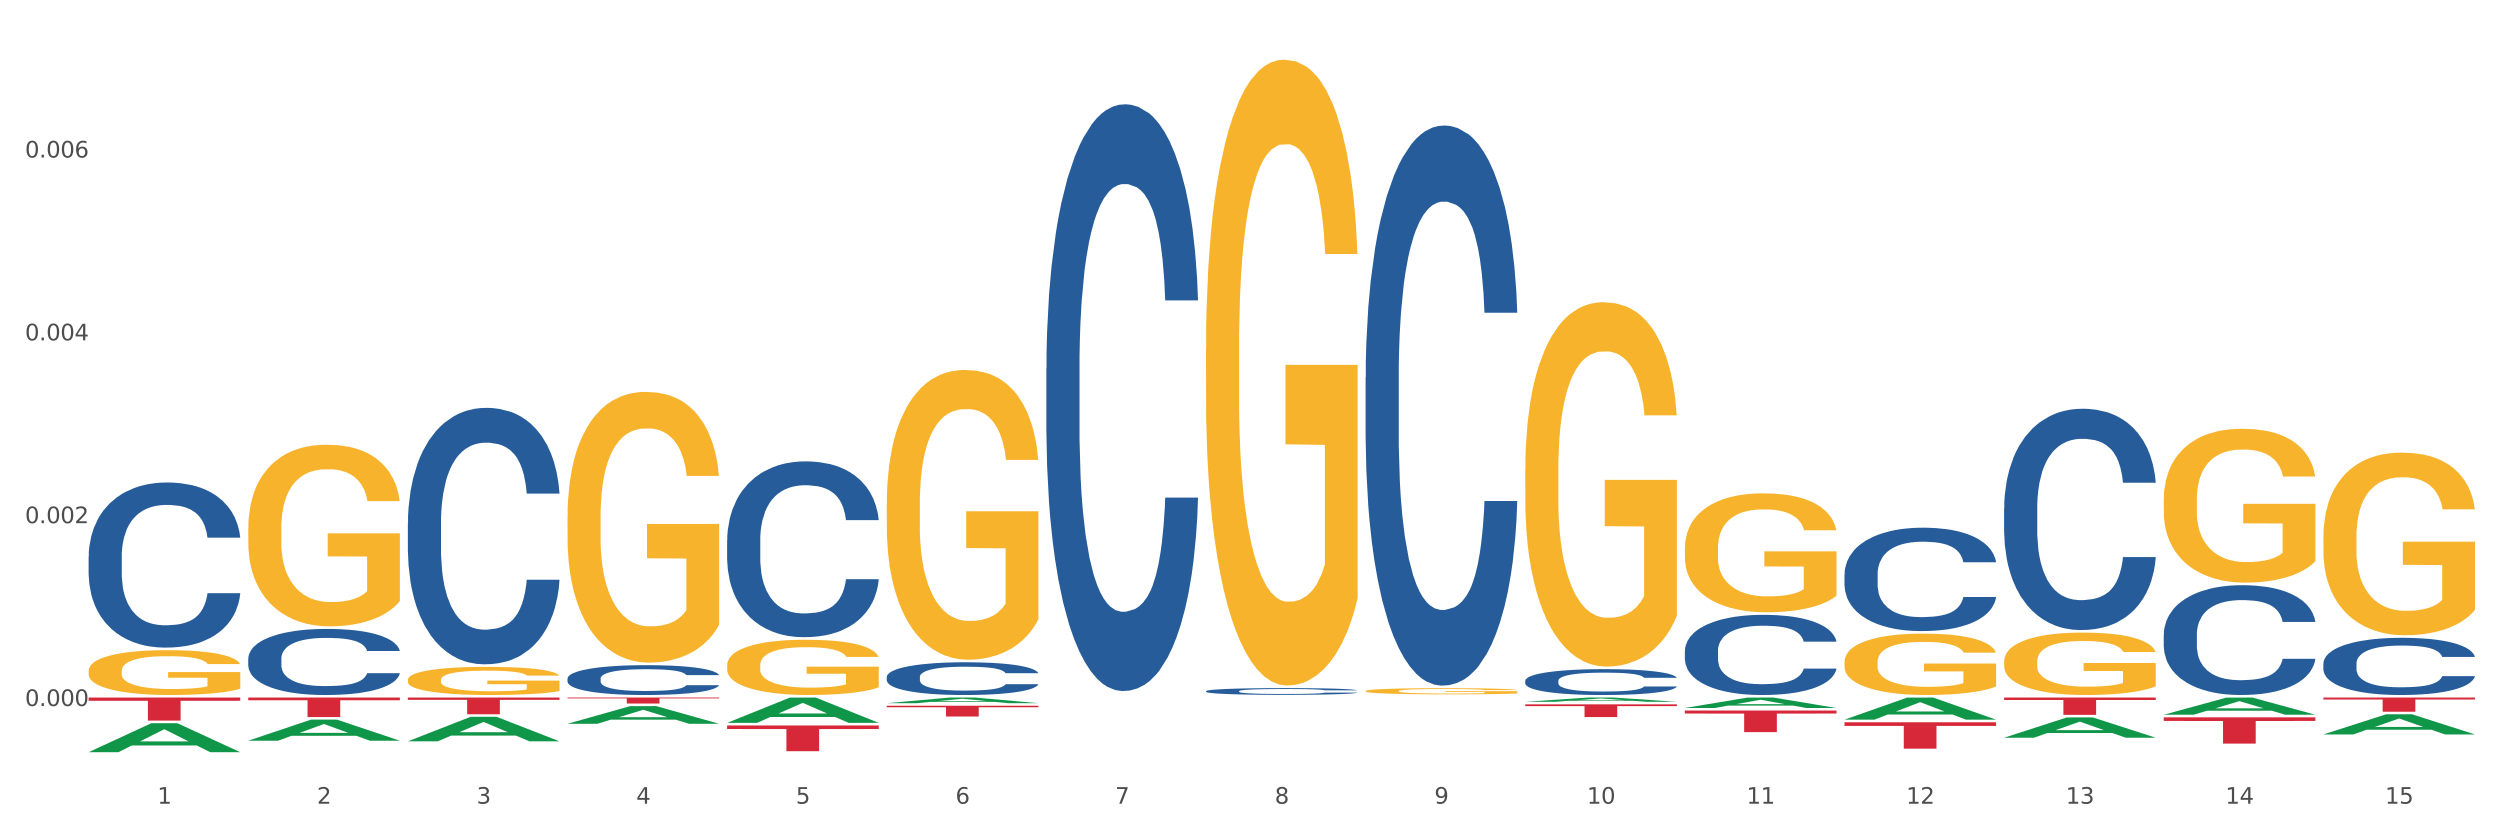 <?xml version="1.0" encoding="utf-8" standalone="no"?>
<!DOCTYPE svg PUBLIC "-//W3C//DTD SVG 1.1//EN"
  "http://www.w3.org/Graphics/SVG/1.1/DTD/svg11.dtd">
<svg xmlns:xlink="http://www.w3.org/1999/xlink" width="1080pt" height="360pt" viewBox="0 0 1080 360" xmlns="http://www.w3.org/2000/svg" version="1.1">
 <rect x="0" y="0" width="1080" height="360" fill="#333333" stroke="none"/>
 <defs>
  <style type="text/css">*{stroke-linejoin: round; stroke-linecap: butt}</style>
 </defs>
 <g id="figure_1">
  <g id="patch_1">
   <path d="M 0 360 
L 1080 360 
L 1080 0 
L 0 0 
z
" style="fill: #ffffff; stroke: #ffffff; stroke-linejoin: miter"/>
  </g>
  <g id="axes_1">
   <g id="matplotlib.axis_1">
    <g id="xtick_1">
     <g id="text_1">
      <!-- 1 -->
      <g style="fill: #4d4d4d" transform="translate(67.984 347.204) scale(0.096 -0.096)">
       <defs>
        <path id="DejaVuSans-31" d="M 794 531 
L 1825 531 
L 1825 4091 
L 703 3866 
L 703 4441 
L 1819 4666 
L 2450 4666 
L 2450 531 
L 3481 531 
L 3481 0 
L 794 0 
L 794 531 
z
" transform="scale(0.016)"/>
       </defs>
       <use xlink:href="#DejaVuSans-31"/>
      </g>
     </g>
    </g>
    <g id="xtick_2">
     <g id="text_2">
      <!-- 2 -->
      <g style="fill: #4d4d4d" transform="translate(136.942 347.204) scale(0.096 -0.096)">
       <defs>
        <path id="DejaVuSans-32" d="M 1228 531 
L 3431 531 
L 3431 0 
L 469 0 
L 469 531 
Q 828 903 1448 1529 
Q 2069 2156 2228 2338 
Q 2531 2678 2651 2914 
Q 2772 3150 2772 3378 
Q 2772 3750 2511 3984 
Q 2250 4219 1831 4219 
Q 1534 4219 1204 4116 
Q 875 4013 500 3803 
L 500 4441 
Q 881 4594 1212 4672 
Q 1544 4750 1819 4750 
Q 2544 4750 2975 4387 
Q 3406 4025 3406 3419 
Q 3406 3131 3298 2873 
Q 3191 2616 2906 2266 
Q 2828 2175 2409 1742 
Q 1991 1309 1228 531 
z
" transform="scale(0.016)"/>
       </defs>
       <use xlink:href="#DejaVuSans-32"/>
      </g>
     </g>
    </g>
    <g id="xtick_3">
     <g id="text_3">
      <!-- 3 -->
      <g style="fill: #4d4d4d" transform="translate(205.899 347.204) scale(0.096 -0.096)">
       <defs>
        <path id="DejaVuSans-33" d="M 2597 2516 
Q 3050 2419 3304 2112 
Q 3559 1806 3559 1356 
Q 3559 666 3084 287 
Q 2609 -91 1734 -91 
Q 1441 -91 1130 -33 
Q 819 25 488 141 
L 488 750 
Q 750 597 1062 519 
Q 1375 441 1716 441 
Q 2309 441 2620 675 
Q 2931 909 2931 1356 
Q 2931 1769 2642 2001 
Q 2353 2234 1838 2234 
L 1294 2234 
L 1294 2753 
L 1863 2753 
Q 2328 2753 2575 2939 
Q 2822 3125 2822 3475 
Q 2822 3834 2567 4026 
Q 2313 4219 1838 4219 
Q 1578 4219 1281 4162 
Q 984 4106 628 3988 
L 628 4550 
Q 988 4650 1302 4700 
Q 1616 4750 1894 4750 
Q 2613 4750 3031 4423 
Q 3450 4097 3450 3541 
Q 3450 3153 3228 2886 
Q 3006 2619 2597 2516 
z
" transform="scale(0.016)"/>
       </defs>
       <use xlink:href="#DejaVuSans-33"/>
      </g>
     </g>
    </g>
    <g id="xtick_4">
     <g id="text_4">
      <!-- 4 -->
      <g style="fill: #4d4d4d" transform="translate(274.857 347.204) scale(0.096 -0.096)">
       <defs>
        <path id="DejaVuSans-34" d="M 2419 4116 
L 825 1625 
L 2419 1625 
L 2419 4116 
z
M 2253 4666 
L 3047 4666 
L 3047 1625 
L 3713 1625 
L 3713 1100 
L 3047 1100 
L 3047 0 
L 2419 0 
L 2419 1100 
L 313 1100 
L 313 1709 
L 2253 4666 
z
" transform="scale(0.016)"/>
       </defs>
       <use xlink:href="#DejaVuSans-34"/>
      </g>
     </g>
    </g>
    <g id="xtick_5">
     <g id="text_5">
      <!-- 5 -->
      <g style="fill: #4d4d4d" transform="translate(343.815 347.204) scale(0.096 -0.096)">
       <defs>
        <path id="DejaVuSans-35" d="M 691 4666 
L 3169 4666 
L 3169 4134 
L 1269 4134 
L 1269 2991 
Q 1406 3038 1543 3061 
Q 1681 3084 1819 3084 
Q 2600 3084 3056 2656 
Q 3513 2228 3513 1497 
Q 3513 744 3044 326 
Q 2575 -91 1722 -91 
Q 1428 -91 1123 -41 
Q 819 9 494 109 
L 494 744 
Q 775 591 1075 516 
Q 1375 441 1709 441 
Q 2250 441 2565 725 
Q 2881 1009 2881 1497 
Q 2881 1984 2565 2268 
Q 2250 2553 1709 2553 
Q 1456 2553 1204 2497 
Q 953 2441 691 2322 
L 691 4666 
z
" transform="scale(0.016)"/>
       </defs>
       <use xlink:href="#DejaVuSans-35"/>
      </g>
     </g>
    </g>
    <g id="xtick_6">
     <g id="text_6">
      <!-- 6 -->
      <g style="fill: #4d4d4d" transform="translate(412.772 347.204) scale(0.096 -0.096)">
       <defs>
        <path id="DejaVuSans-36" d="M 2113 2584 
Q 1688 2584 1439 2293 
Q 1191 2003 1191 1497 
Q 1191 994 1439 701 
Q 1688 409 2113 409 
Q 2538 409 2786 701 
Q 3034 994 3034 1497 
Q 3034 2003 2786 2293 
Q 2538 2584 2113 2584 
z
M 3366 4563 
L 3366 3988 
Q 3128 4100 2886 4159 
Q 2644 4219 2406 4219 
Q 1781 4219 1451 3797 
Q 1122 3375 1075 2522 
Q 1259 2794 1537 2939 
Q 1816 3084 2150 3084 
Q 2853 3084 3261 2657 
Q 3669 2231 3669 1497 
Q 3669 778 3244 343 
Q 2819 -91 2113 -91 
Q 1303 -91 875 529 
Q 447 1150 447 2328 
Q 447 3434 972 4092 
Q 1497 4750 2381 4750 
Q 2619 4750 2861 4703 
Q 3103 4656 3366 4563 
z
" transform="scale(0.016)"/>
       </defs>
       <use xlink:href="#DejaVuSans-36"/>
      </g>
     </g>
    </g>
    <g id="xtick_7">
     <g id="text_7">
      <!-- 7 -->
      <g style="fill: #4d4d4d" transform="translate(481.73 347.204) scale(0.096 -0.096)">
       <defs>
        <path id="DejaVuSans-37" d="M 525 4666 
L 3525 4666 
L 3525 4397 
L 1831 0 
L 1172 0 
L 2766 4134 
L 525 4134 
L 525 4666 
z
" transform="scale(0.016)"/>
       </defs>
       <use xlink:href="#DejaVuSans-37"/>
      </g>
     </g>
    </g>
    <g id="xtick_8">
     <g id="text_8">
      <!-- 8 -->
      <g style="fill: #4d4d4d" transform="translate(550.688 347.204) scale(0.096 -0.096)">
       <defs>
        <path id="DejaVuSans-38" d="M 2034 2216 
Q 1584 2216 1326 1975 
Q 1069 1734 1069 1313 
Q 1069 891 1326 650 
Q 1584 409 2034 409 
Q 2484 409 2743 651 
Q 3003 894 3003 1313 
Q 3003 1734 2745 1975 
Q 2488 2216 2034 2216 
z
M 1403 2484 
Q 997 2584 770 2862 
Q 544 3141 544 3541 
Q 544 4100 942 4425 
Q 1341 4750 2034 4750 
Q 2731 4750 3128 4425 
Q 3525 4100 3525 3541 
Q 3525 3141 3298 2862 
Q 3072 2584 2669 2484 
Q 3125 2378 3379 2068 
Q 3634 1759 3634 1313 
Q 3634 634 3220 271 
Q 2806 -91 2034 -91 
Q 1263 -91 848 271 
Q 434 634 434 1313 
Q 434 1759 690 2068 
Q 947 2378 1403 2484 
z
M 1172 3481 
Q 1172 3119 1398 2916 
Q 1625 2713 2034 2713 
Q 2441 2713 2670 2916 
Q 2900 3119 2900 3481 
Q 2900 3844 2670 4047 
Q 2441 4250 2034 4250 
Q 1625 4250 1398 4047 
Q 1172 3844 1172 3481 
z
" transform="scale(0.016)"/>
       </defs>
       <use xlink:href="#DejaVuSans-38"/>
      </g>
     </g>
    </g>
    <g id="xtick_9">
     <g id="text_9">
      <!-- 9 -->
      <g style="fill: #4d4d4d" transform="translate(619.645 347.204) scale(0.096 -0.096)">
       <defs>
        <path id="DejaVuSans-39" d="M 703 97 
L 703 672 
Q 941 559 1184 500 
Q 1428 441 1663 441 
Q 2288 441 2617 861 
Q 2947 1281 2994 2138 
Q 2813 1869 2534 1725 
Q 2256 1581 1919 1581 
Q 1219 1581 811 2004 
Q 403 2428 403 3163 
Q 403 3881 828 4315 
Q 1253 4750 1959 4750 
Q 2769 4750 3195 4129 
Q 3622 3509 3622 2328 
Q 3622 1225 3098 567 
Q 2575 -91 1691 -91 
Q 1453 -91 1209 -44 
Q 966 3 703 97 
z
M 1959 2075 
Q 2384 2075 2632 2365 
Q 2881 2656 2881 3163 
Q 2881 3666 2632 3958 
Q 2384 4250 1959 4250 
Q 1534 4250 1286 3958 
Q 1038 3666 1038 3163 
Q 1038 2656 1286 2365 
Q 1534 2075 1959 2075 
z
" transform="scale(0.016)"/>
       </defs>
       <use xlink:href="#DejaVuSans-39"/>
      </g>
     </g>
    </g>
    <g id="xtick_10">
     <g id="text_10">
      <!-- 10 -->
      <g style="fill: #4d4d4d" transform="translate(685.549 347.204) scale(0.096 -0.096)">
       <defs>
        <path id="DejaVuSans-30" d="M 2034 4250 
Q 1547 4250 1301 3770 
Q 1056 3291 1056 2328 
Q 1056 1369 1301 889 
Q 1547 409 2034 409 
Q 2525 409 2770 889 
Q 3016 1369 3016 2328 
Q 3016 3291 2770 3770 
Q 2525 4250 2034 4250 
z
M 2034 4750 
Q 2819 4750 3233 4129 
Q 3647 3509 3647 2328 
Q 3647 1150 3233 529 
Q 2819 -91 2034 -91 
Q 1250 -91 836 529 
Q 422 1150 422 2328 
Q 422 3509 836 4129 
Q 1250 4750 2034 4750 
z
" transform="scale(0.016)"/>
       </defs>
       <use xlink:href="#DejaVuSans-31"/>
       <use xlink:href="#DejaVuSans-30" transform="translate(63.623 0)"/>
      </g>
     </g>
    </g>
    <g id="xtick_11">
     <g id="text_11">
      <!-- 11 -->
      <g style="fill: #4d4d4d" transform="translate(754.506 347.204) scale(0.096 -0.096)">
       <use xlink:href="#DejaVuSans-31"/>
       <use xlink:href="#DejaVuSans-31" transform="translate(63.623 0)"/>
      </g>
     </g>
    </g>
    <g id="xtick_12">
     <g id="text_12">
      <!-- 12 -->
      <g style="fill: #4d4d4d" transform="translate(823.464 347.204) scale(0.096 -0.096)">
       <use xlink:href="#DejaVuSans-31"/>
       <use xlink:href="#DejaVuSans-32" transform="translate(63.623 0)"/>
      </g>
     </g>
    </g>
    <g id="xtick_13">
     <g id="text_13">
      <!-- 13 -->
      <g style="fill: #4d4d4d" transform="translate(892.422 347.204) scale(0.096 -0.096)">
       <use xlink:href="#DejaVuSans-31"/>
       <use xlink:href="#DejaVuSans-33" transform="translate(63.623 0)"/>
      </g>
     </g>
    </g>
    <g id="xtick_14">
     <g id="text_14">
      <!-- 14 -->
      <g style="fill: #4d4d4d" transform="translate(961.379 347.204) scale(0.096 -0.096)">
       <use xlink:href="#DejaVuSans-31"/>
       <use xlink:href="#DejaVuSans-34" transform="translate(63.623 0)"/>
      </g>
     </g>
    </g>
    <g id="xtick_15">
     <g id="text_15">
      <!-- 15 -->
      <g style="fill: #4d4d4d" transform="translate(1030.337 347.204) scale(0.096 -0.096)">
       <use xlink:href="#DejaVuSans-31"/>
       <use xlink:href="#DejaVuSans-35" transform="translate(63.623 0)"/>
      </g>
     </g>
    </g>
    <g id="xtick_16"/>
    <g id="xtick_17"/>
    <g id="xtick_18"/>
    <g id="xtick_19"/>
    <g id="xtick_20"/>
    <g id="xtick_21"/>
    <g id="xtick_22"/>
    <g id="xtick_23"/>
    <g id="xtick_24"/>
    <g id="xtick_25"/>
    <g id="xtick_26"/>
    <g id="xtick_27"/>
    <g id="xtick_28"/>
    <g id="xtick_29"/>
   </g>
   <g id="matplotlib.axis_2">
    <g id="ytick_1">
     <g id="text_16">
      <!-- 0.000 -->
      <g style="fill: #4d4d4d" transform="translate(10.8 304.994) scale(0.096 -0.096)">
       <defs>
        <path id="DejaVuSans-2e" d="M 684 794 
L 1344 794 
L 1344 0 
L 684 0 
L 684 794 
z
" transform="scale(0.016)"/>
       </defs>
       <use xlink:href="#DejaVuSans-30"/>
       <use xlink:href="#DejaVuSans-2e" transform="translate(63.623 0)"/>
       <use xlink:href="#DejaVuSans-30" transform="translate(95.41 0)"/>
       <use xlink:href="#DejaVuSans-30" transform="translate(159.033 0)"/>
       <use xlink:href="#DejaVuSans-30" transform="translate(222.656 0)"/>
      </g>
     </g>
    </g>
    <g id="ytick_2">
     <g id="text_17">
      <!-- 0.002 -->
      <g style="fill: #4d4d4d" transform="translate(10.8 226.015) scale(0.096 -0.096)">
       <use xlink:href="#DejaVuSans-30"/>
       <use xlink:href="#DejaVuSans-2e" transform="translate(63.623 0)"/>
       <use xlink:href="#DejaVuSans-30" transform="translate(95.41 0)"/>
       <use xlink:href="#DejaVuSans-30" transform="translate(159.033 0)"/>
       <use xlink:href="#DejaVuSans-32" transform="translate(222.656 0)"/>
      </g>
     </g>
    </g>
    <g id="ytick_3">
     <g id="text_18">
      <!-- 0.004 -->
      <g style="fill: #4d4d4d" transform="translate(10.8 147.035) scale(0.096 -0.096)">
       <use xlink:href="#DejaVuSans-30"/>
       <use xlink:href="#DejaVuSans-2e" transform="translate(63.623 0)"/>
       <use xlink:href="#DejaVuSans-30" transform="translate(95.41 0)"/>
       <use xlink:href="#DejaVuSans-30" transform="translate(159.033 0)"/>
       <use xlink:href="#DejaVuSans-34" transform="translate(222.656 0)"/>
      </g>
     </g>
    </g>
    <g id="ytick_4">
     <g id="text_19">
      <!-- 0.006 -->
      <g style="fill: #4d4d4d" transform="translate(10.8 68.056) scale(0.096 -0.096)">
       <use xlink:href="#DejaVuSans-30"/>
       <use xlink:href="#DejaVuSans-2e" transform="translate(63.623 0)"/>
       <use xlink:href="#DejaVuSans-30" transform="translate(95.41 0)"/>
       <use xlink:href="#DejaVuSans-30" transform="translate(159.033 0)"/>
       <use xlink:href="#DejaVuSans-36" transform="translate(222.656 0)"/>
      </g>
     </g>
    </g>
    <g id="ytick_5"/>
    <g id="ytick_6"/>
    <g id="ytick_7"/>
    <g id="ytick_8"/>
   </g>
   <g id="PolyCollection_1">
    <path d="M 38.283 324.926 
L 38.351 324.914 
L 65.365 312.422 
L 76.576 312.411 
L 103.793 324.95 
L 90.826 324.95 
L 84.95 322.03 
L 57.058 322.03 
L 56.855 322.077 
L 51.182 324.95 
L 38.283 324.95 
L 38.283 324.926 
L 60.57 320.287 
L 81.438 320.275 
L 71.105 315.083 
L 70.97 315.06 
L 70.835 315.095 
L 60.502 320.275 
L 60.57 320.287 
L 38.283 324.926 
z
" clip-path="url(#pb97b7fe914)" style="fill: #109648"/>
    <path d="M 452.029 158.944 
L 452.106 158.713 
L 452.106 152.23 
L 452.339 143.433 
L 453.19 127.228 
L 454.275 114.958 
L 456.133 100.604 
L 457.14 94.585 
L 458.456 87.871 
L 461.166 76.99 
L 464.264 67.73 
L 466.432 62.637 
L 468.058 59.396 
L 471.697 53.608 
L 473.788 51.061 
L 475.956 48.978 
L 477.815 47.589 
L 480.912 45.968 
L 483.39 45.274 
L 486.255 45.042 
L 488.656 45.274 
L 491.83 46.2 
L 496.476 48.978 
L 498.257 50.598 
L 500.658 53.376 
L 503.136 57.081 
L 505.149 60.785 
L 507.472 66.109 
L 509.873 73.055 
L 512.196 81.852 
L 513.822 89.955 
L 515.138 98.521 
L 516.3 108.938 
L 517.152 120.282 
L 517.539 129.774 
L 503.368 129.774 
L 502.981 121.208 
L 502.207 111.948 
L 501.432 105.697 
L 500.581 100.604 
L 499.264 94.816 
L 498.103 91.112 
L 496.167 86.714 
L 494.386 83.936 
L 492.914 82.315 
L 491.133 80.926 
L 487.339 79.537 
L 484.629 79.537 
L 482.925 80 
L 480.835 81.157 
L 479.054 82.778 
L 476.963 85.556 
L 475.337 88.566 
L 473.711 92.501 
L 472.781 95.279 
L 471.388 100.373 
L 470.458 104.54 
L 469.219 111.716 
L 468.523 116.81 
L 467.284 130.006 
L 466.742 139.729 
L 466.509 146.443 
L 466.354 153.851 
L 466.354 189.966 
L 466.819 206.172 
L 467.206 213.117 
L 467.826 220.988 
L 468.987 231.175 
L 470.691 241.129 
L 472.472 248.306 
L 473.943 252.705 
L 475.337 255.946 
L 476.731 258.493 
L 478.434 260.808 
L 479.828 262.197 
L 481.919 263.586 
L 484.397 264.28 
L 486.333 264.28 
L 490.282 263.123 
L 492.063 261.965 
L 493.766 260.345 
L 495.625 257.798 
L 497.096 255.02 
L 497.948 252.936 
L 499.342 248.538 
L 500.426 243.908 
L 501.355 238.583 
L 501.974 233.953 
L 502.671 227.007 
L 503.213 219.136 
L 503.368 214.969 
L 517.539 214.969 
L 517.229 223.303 
L 516.687 231.406 
L 515.603 242.287 
L 514.751 248.538 
L 513.435 256.178 
L 512.041 262.66 
L 510.105 269.836 
L 508.324 275.161 
L 506.466 279.791 
L 504.452 283.958 
L 500.813 289.746 
L 499.496 291.367 
L 496.709 294.145 
L 494.541 295.765 
L 491.366 297.386 
L 488.114 298.312 
L 484.706 298.543 
L 481.686 298.08 
L 478.357 296.691 
L 476.266 295.302 
L 473.943 293.219 
L 471.233 289.978 
L 468.677 286.042 
L 466.277 281.412 
L 464.031 276.087 
L 461.941 270.068 
L 459.23 260.113 
L 457.217 250.39 
L 455.746 241.361 
L 454.739 233.721 
L 453.733 223.998 
L 453.19 217.284 
L 452.339 201.079 
L 452.029 186.031 
L 452.029 158.944 
z
" clip-path="url(#pb97b7fe914)" style="fill: #255c99"/>
    <path d="M 383.071 292.456 
L 383.149 292.443 
L 383.149 292.081 
L 383.381 291.59 
L 384.233 290.686 
L 385.317 290.001 
L 387.175 289.2 
L 388.182 288.864 
L 389.498 288.49 
L 392.209 287.883 
L 395.306 287.366 
L 397.474 287.082 
L 399.1 286.901 
L 402.74 286.578 
L 404.83 286.436 
L 406.999 286.32 
L 408.857 286.242 
L 411.954 286.152 
L 414.432 286.113 
L 417.297 286.1 
L 419.698 286.113 
L 422.873 286.165 
L 427.519 286.32 
L 429.3 286.41 
L 431.7 286.565 
L 434.178 286.772 
L 436.192 286.978 
L 438.515 287.276 
L 440.915 287.663 
L 443.238 288.154 
L 444.864 288.606 
L 446.181 289.084 
L 447.342 289.665 
L 448.194 290.298 
L 448.581 290.828 
L 434.411 290.828 
L 434.023 290.35 
L 433.249 289.833 
L 432.475 289.484 
L 431.623 289.2 
L 430.306 288.877 
L 429.145 288.671 
L 427.209 288.425 
L 425.428 288.27 
L 423.957 288.18 
L 422.176 288.102 
L 418.382 288.025 
L 415.671 288.025 
L 413.968 288.051 
L 411.877 288.115 
L 410.096 288.206 
L 408.005 288.361 
L 406.379 288.529 
L 404.753 288.748 
L 403.824 288.903 
L 402.43 289.187 
L 401.501 289.42 
L 400.262 289.82 
L 399.565 290.105 
L 398.326 290.841 
L 397.784 291.383 
L 397.552 291.758 
L 397.397 292.171 
L 397.397 294.186 
L 397.861 295.091 
L 398.248 295.478 
L 398.868 295.917 
L 400.029 296.486 
L 401.733 297.041 
L 403.514 297.442 
L 404.985 297.687 
L 406.379 297.868 
L 407.773 298.01 
L 409.477 298.139 
L 410.87 298.217 
L 412.961 298.294 
L 415.439 298.333 
L 417.375 298.333 
L 421.324 298.268 
L 423.105 298.204 
L 424.809 298.113 
L 426.667 297.971 
L 428.138 297.816 
L 428.99 297.7 
L 430.384 297.455 
L 431.468 297.196 
L 432.397 296.899 
L 433.017 296.641 
L 433.714 296.253 
L 434.256 295.814 
L 434.411 295.582 
L 448.581 295.582 
L 448.271 296.047 
L 447.729 296.499 
L 446.645 297.106 
L 445.793 297.455 
L 444.477 297.881 
L 443.083 298.243 
L 441.147 298.643 
L 439.366 298.94 
L 437.508 299.199 
L 435.495 299.431 
L 431.855 299.754 
L 430.539 299.844 
L 427.751 299.999 
L 425.583 300.09 
L 422.408 300.18 
L 419.156 300.232 
L 415.749 300.245 
L 412.729 300.219 
L 409.399 300.142 
L 407.308 300.064 
L 404.985 299.948 
L 402.275 299.767 
L 399.72 299.547 
L 397.319 299.289 
L 395.074 298.992 
L 392.983 298.656 
L 390.273 298.101 
L 388.259 297.558 
L 386.788 297.054 
L 385.782 296.628 
L 384.775 296.085 
L 384.233 295.711 
L 383.381 294.807 
L 383.071 293.967 
L 383.071 292.456 
z
" clip-path="url(#pb97b7fe914)" style="fill: #255c99"/>
    <path d="M 314.114 233.441 
L 314.191 233.372 
L 314.191 231.43 
L 314.423 228.794 
L 315.275 223.938 
L 316.359 220.262 
L 318.218 215.961 
L 319.224 214.158 
L 320.541 212.146 
L 323.251 208.886 
L 326.348 206.111 
L 328.516 204.585 
L 330.143 203.614 
L 333.782 201.88 
L 335.873 201.117 
L 338.041 200.493 
L 339.899 200.077 
L 342.997 199.591 
L 345.475 199.383 
L 348.34 199.314 
L 350.74 199.383 
L 353.915 199.66 
L 358.561 200.493 
L 360.342 200.978 
L 362.743 201.811 
L 365.221 202.921 
L 367.234 204.03 
L 369.557 205.626 
L 371.957 207.707 
L 374.28 210.343 
L 375.907 212.77 
L 377.223 215.337 
L 378.384 218.458 
L 379.236 221.857 
L 379.623 224.701 
L 365.453 224.701 
L 365.066 222.135 
L 364.291 219.36 
L 363.517 217.487 
L 362.665 215.961 
L 361.349 214.227 
L 360.187 213.117 
L 358.251 211.799 
L 356.47 210.967 
L 354.999 210.481 
L 353.218 210.065 
L 349.424 209.649 
L 346.714 209.649 
L 345.01 209.788 
L 342.919 210.135 
L 341.138 210.62 
L 339.048 211.452 
L 337.421 212.354 
L 335.795 213.533 
L 334.866 214.366 
L 333.472 215.892 
L 332.543 217.14 
L 331.304 219.291 
L 330.607 220.817 
L 329.368 224.771 
L 328.826 227.684 
L 328.594 229.696 
L 328.439 231.915 
L 328.439 242.736 
L 328.904 247.592 
L 329.291 249.673 
L 329.91 252.031 
L 331.072 255.083 
L 332.775 258.066 
L 334.556 260.216 
L 336.028 261.534 
L 337.421 262.505 
L 338.815 263.268 
L 340.519 263.962 
L 341.913 264.378 
L 344.003 264.794 
L 346.481 265.002 
L 348.417 265.002 
L 352.366 264.656 
L 354.147 264.309 
L 355.851 263.823 
L 357.709 263.06 
L 359.181 262.228 
L 360.032 261.604 
L 361.426 260.286 
L 362.51 258.898 
L 363.44 257.303 
L 364.059 255.916 
L 364.756 253.835 
L 365.298 251.476 
L 365.453 250.228 
L 379.623 250.228 
L 379.314 252.725 
L 378.772 255.153 
L 377.688 258.413 
L 376.836 260.286 
L 375.519 262.575 
L 374.126 264.517 
L 372.19 266.667 
L 370.409 268.263 
L 368.55 269.65 
L 366.537 270.898 
L 362.898 272.633 
L 361.581 273.118 
L 358.793 273.951 
L 356.625 274.436 
L 353.45 274.922 
L 350.198 275.199 
L 346.791 275.268 
L 343.771 275.13 
L 340.441 274.714 
L 338.351 274.297 
L 336.028 273.673 
L 333.317 272.702 
L 330.762 271.523 
L 328.362 270.135 
L 326.116 268.54 
L 324.025 266.737 
L 321.315 263.754 
L 319.302 260.84 
L 317.831 258.135 
L 316.824 255.846 
L 315.817 252.933 
L 315.275 250.921 
L 314.423 246.066 
L 314.114 241.557 
L 314.114 233.441 
z
" clip-path="url(#pb97b7fe914)" style="fill: #255c99"/>
    <path d="M 245.156 293.145 
L 245.233 293.133 
L 245.233 292.803 
L 245.466 292.356 
L 246.317 291.532 
L 247.402 290.908 
L 249.26 290.178 
L 250.267 289.871 
L 251.583 289.53 
L 254.293 288.977 
L 257.391 288.506 
L 259.559 288.247 
L 261.185 288.082 
L 264.824 287.787 
L 266.915 287.658 
L 269.083 287.552 
L 270.942 287.481 
L 274.039 287.399 
L 276.517 287.363 
L 279.382 287.352 
L 281.783 287.363 
L 284.957 287.411 
L 289.604 287.552 
L 291.385 287.634 
L 293.785 287.776 
L 296.263 287.964 
L 298.276 288.152 
L 300.599 288.423 
L 303 288.776 
L 305.323 289.224 
L 306.949 289.636 
L 308.265 290.072 
L 309.427 290.601 
L 310.279 291.178 
L 310.666 291.661 
L 296.495 291.661 
L 296.108 291.226 
L 295.334 290.755 
L 294.559 290.437 
L 293.708 290.178 
L 292.391 289.883 
L 291.23 289.695 
L 289.294 289.471 
L 287.513 289.33 
L 286.042 289.247 
L 284.261 289.177 
L 280.466 289.106 
L 277.756 289.106 
L 276.052 289.13 
L 273.962 289.189 
L 272.181 289.271 
L 270.09 289.412 
L 268.464 289.565 
L 266.838 289.765 
L 265.908 289.907 
L 264.515 290.166 
L 263.585 290.378 
L 262.346 290.743 
L 261.65 291.002 
L 260.411 291.673 
L 259.869 292.167 
L 259.636 292.509 
L 259.481 292.886 
L 259.481 294.723 
L 259.946 295.547 
L 260.333 295.9 
L 260.953 296.3 
L 262.114 296.818 
L 263.818 297.325 
L 265.599 297.69 
L 267.07 297.913 
L 268.464 298.078 
L 269.858 298.208 
L 271.561 298.326 
L 272.955 298.396 
L 275.046 298.467 
L 277.524 298.502 
L 279.46 298.502 
L 283.409 298.443 
L 285.19 298.384 
L 286.893 298.302 
L 288.752 298.173 
L 290.223 298.031 
L 291.075 297.925 
L 292.469 297.702 
L 293.553 297.466 
L 294.482 297.195 
L 295.101 296.96 
L 295.798 296.606 
L 296.34 296.206 
L 296.495 295.994 
L 310.666 295.994 
L 310.356 296.418 
L 309.814 296.83 
L 308.73 297.384 
L 307.878 297.702 
L 306.562 298.09 
L 305.168 298.42 
L 303.232 298.785 
L 301.451 299.056 
L 299.593 299.291 
L 297.579 299.503 
L 293.94 299.797 
L 292.623 299.88 
L 289.836 300.021 
L 287.668 300.104 
L 284.493 300.186 
L 281.241 300.233 
L 277.833 300.245 
L 274.813 300.221 
L 271.484 300.151 
L 269.393 300.08 
L 267.07 299.974 
L 264.36 299.809 
L 261.804 299.609 
L 259.404 299.374 
L 257.158 299.103 
L 255.068 298.797 
L 252.357 298.29 
L 250.344 297.796 
L 248.873 297.337 
L 247.866 296.948 
L 246.86 296.453 
L 246.317 296.112 
L 245.466 295.288 
L 245.156 294.522 
L 245.156 293.145 
z
" clip-path="url(#pb97b7fe914)" style="fill: #255c99"/>
    <path d="M 176.198 225.972 
L 176.276 225.871 
L 176.276 223.038 
L 176.508 219.193 
L 177.36 212.11 
L 178.444 206.748 
L 180.302 200.475 
L 181.309 197.844 
L 182.625 194.91 
L 185.336 190.154 
L 188.433 186.107 
L 190.601 183.881 
L 192.227 182.464 
L 195.867 179.935 
L 197.957 178.822 
L 200.126 177.911 
L 201.984 177.304 
L 205.081 176.596 
L 207.559 176.293 
L 210.424 176.191 
L 212.825 176.293 
L 216 176.697 
L 220.646 177.911 
L 222.427 178.62 
L 224.827 179.834 
L 227.305 181.453 
L 229.319 183.072 
L 231.642 185.399 
L 234.042 188.434 
L 236.365 192.279 
L 237.991 195.82 
L 239.308 199.564 
L 240.469 204.117 
L 241.321 209.075 
L 241.708 213.223 
L 227.538 213.223 
L 227.15 209.48 
L 226.376 205.432 
L 225.602 202.7 
L 224.75 200.475 
L 223.433 197.945 
L 222.272 196.326 
L 220.336 194.404 
L 218.555 193.19 
L 217.084 192.481 
L 215.303 191.874 
L 211.509 191.267 
L 208.798 191.267 
L 207.095 191.47 
L 205.004 191.975 
L 203.223 192.684 
L 201.132 193.898 
L 199.506 195.213 
L 197.88 196.933 
L 196.951 198.147 
L 195.557 200.373 
L 194.628 202.195 
L 193.389 205.331 
L 192.692 207.557 
L 191.453 213.324 
L 190.911 217.574 
L 190.679 220.508 
L 190.524 223.746 
L 190.524 239.53 
L 190.988 246.613 
L 191.376 249.648 
L 191.995 253.088 
L 193.157 257.54 
L 194.86 261.891 
L 196.641 265.027 
L 198.112 266.95 
L 199.506 268.366 
L 200.9 269.479 
L 202.604 270.491 
L 203.997 271.098 
L 206.088 271.705 
L 208.566 272.009 
L 210.502 272.009 
L 214.451 271.503 
L 216.232 270.997 
L 217.936 270.289 
L 219.794 269.176 
L 221.265 267.962 
L 222.117 267.051 
L 223.511 265.129 
L 224.595 263.105 
L 225.524 260.778 
L 226.144 258.754 
L 226.841 255.719 
L 227.383 252.279 
L 227.538 250.457 
L 241.708 250.457 
L 241.398 254.1 
L 240.856 257.641 
L 239.772 262.397 
L 238.92 265.129 
L 237.604 268.468 
L 236.21 271.301 
L 234.274 274.437 
L 232.493 276.764 
L 230.635 278.788 
L 228.622 280.609 
L 224.982 283.139 
L 223.666 283.847 
L 220.878 285.061 
L 218.71 285.769 
L 215.535 286.478 
L 212.283 286.882 
L 208.876 286.983 
L 205.856 286.781 
L 202.526 286.174 
L 200.435 285.567 
L 198.112 284.656 
L 195.402 283.24 
L 192.847 281.52 
L 190.446 279.496 
L 188.201 277.169 
L 186.11 274.538 
L 183.4 270.188 
L 181.386 265.938 
L 179.915 261.992 
L 178.909 258.653 
L 177.902 254.404 
L 177.36 251.469 
L 176.508 244.387 
L 176.198 237.81 
L 176.198 225.972 
z
" clip-path="url(#pb97b7fe914)" style="fill: #255c99"/>
    <path d="M 107.241 284.52 
L 107.318 284.494 
L 107.318 283.764 
L 107.55 282.773 
L 108.402 280.948 
L 109.486 279.566 
L 111.345 277.949 
L 112.351 277.271 
L 113.668 276.515 
L 116.378 275.289 
L 119.475 274.246 
L 121.644 273.672 
L 123.27 273.307 
L 126.909 272.655 
L 129 272.368 
L 131.168 272.134 
L 133.026 271.977 
L 136.124 271.795 
L 138.602 271.716 
L 141.467 271.69 
L 143.867 271.716 
L 147.042 271.821 
L 151.688 272.134 
L 153.469 272.316 
L 155.87 272.629 
L 158.348 273.046 
L 160.361 273.463 
L 162.684 274.063 
L 165.084 274.846 
L 167.407 275.837 
L 169.034 276.749 
L 170.35 277.714 
L 171.511 278.888 
L 172.363 280.165 
L 172.75 281.235 
L 158.58 281.235 
L 158.193 280.27 
L 157.418 279.227 
L 156.644 278.522 
L 155.792 277.949 
L 154.476 277.297 
L 153.314 276.88 
L 151.378 276.384 
L 149.597 276.071 
L 148.126 275.889 
L 146.345 275.732 
L 142.551 275.576 
L 139.841 275.576 
L 138.137 275.628 
L 136.046 275.758 
L 134.265 275.941 
L 132.175 276.254 
L 130.549 276.593 
L 128.922 277.036 
L 127.993 277.349 
L 126.599 277.923 
L 125.67 278.392 
L 124.431 279.2 
L 123.734 279.774 
L 122.495 281.261 
L 121.953 282.356 
L 121.721 283.112 
L 121.566 283.947 
L 121.566 288.015 
L 122.031 289.84 
L 122.418 290.622 
L 123.037 291.509 
L 124.199 292.656 
L 125.902 293.778 
L 127.683 294.586 
L 129.155 295.082 
L 130.549 295.447 
L 131.942 295.733 
L 133.646 295.994 
L 135.04 296.151 
L 137.13 296.307 
L 139.608 296.385 
L 141.544 296.385 
L 145.493 296.255 
L 147.274 296.125 
L 148.978 295.942 
L 150.836 295.655 
L 152.308 295.342 
L 153.159 295.108 
L 154.553 294.612 
L 155.637 294.091 
L 156.567 293.491 
L 157.186 292.969 
L 157.883 292.187 
L 158.425 291.3 
L 158.58 290.831 
L 172.75 290.831 
L 172.441 291.77 
L 171.899 292.682 
L 170.815 293.908 
L 169.963 294.612 
L 168.646 295.473 
L 167.253 296.203 
L 165.317 297.011 
L 163.536 297.611 
L 161.677 298.133 
L 159.664 298.602 
L 156.025 299.254 
L 154.708 299.436 
L 151.92 299.749 
L 149.752 299.932 
L 146.577 300.114 
L 143.325 300.219 
L 139.918 300.245 
L 136.898 300.193 
L 133.568 300.036 
L 131.478 299.88 
L 129.155 299.645 
L 126.444 299.28 
L 123.889 298.837 
L 121.489 298.315 
L 119.243 297.715 
L 117.152 297.037 
L 114.442 295.916 
L 112.429 294.821 
L 110.958 293.804 
L 109.951 292.943 
L 108.944 291.848 
L 108.402 291.092 
L 107.55 289.266 
L 107.241 287.571 
L 107.241 284.52 
z
" clip-path="url(#pb97b7fe914)" style="fill: #255c99"/>
    <path d="M 38.283 240.486 
L 38.36 240.421 
L 38.36 238.597 
L 38.593 236.121 
L 39.445 231.561 
L 40.529 228.108 
L 42.387 224.069 
L 43.394 222.375 
L 44.71 220.486 
L 47.42 217.424 
L 50.518 214.819 
L 52.686 213.385 
L 54.312 212.473 
L 57.951 210.845 
L 60.042 210.128 
L 62.21 209.542 
L 64.069 209.151 
L 67.166 208.695 
L 69.644 208.499 
L 72.509 208.434 
L 74.91 208.499 
L 78.084 208.76 
L 82.731 209.542 
L 84.512 209.998 
L 86.912 210.78 
L 89.39 211.822 
L 91.403 212.864 
L 93.726 214.363 
L 96.127 216.317 
L 98.45 218.792 
L 100.076 221.073 
L 101.392 223.483 
L 102.554 226.415 
L 103.406 229.607 
L 103.793 232.278 
L 89.622 232.278 
L 89.235 229.867 
L 88.461 227.261 
L 87.686 225.502 
L 86.835 224.069 
L 85.518 222.441 
L 84.357 221.398 
L 82.421 220.161 
L 80.64 219.379 
L 79.169 218.923 
L 77.388 218.532 
L 73.593 218.141 
L 70.883 218.141 
L 69.179 218.271 
L 67.089 218.597 
L 65.308 219.053 
L 63.217 219.835 
L 61.591 220.682 
L 59.965 221.789 
L 59.036 222.571 
L 57.642 224.004 
L 56.712 225.177 
L 55.474 227.196 
L 54.777 228.629 
L 53.538 232.343 
L 52.996 235.079 
L 52.763 236.968 
L 52.608 239.053 
L 52.608 249.215 
L 53.073 253.776 
L 53.46 255.73 
L 54.08 257.945 
L 55.241 260.811 
L 56.945 263.613 
L 58.726 265.632 
L 60.197 266.87 
L 61.591 267.782 
L 62.985 268.499 
L 64.688 269.15 
L 66.082 269.541 
L 68.173 269.932 
L 70.651 270.127 
L 72.587 270.127 
L 76.536 269.802 
L 78.317 269.476 
L 80.02 269.02 
L 81.879 268.303 
L 83.35 267.521 
L 84.202 266.935 
L 85.596 265.697 
L 86.68 264.394 
L 87.609 262.896 
L 88.228 261.593 
L 88.925 259.639 
L 89.467 257.424 
L 89.622 256.251 
L 103.793 256.251 
L 103.483 258.596 
L 102.941 260.877 
L 101.857 263.938 
L 101.005 265.697 
L 99.689 267.847 
L 98.295 269.671 
L 96.359 271.691 
L 94.578 273.189 
L 92.72 274.492 
L 90.706 275.665 
L 87.067 277.293 
L 85.75 277.749 
L 82.963 278.531 
L 80.795 278.987 
L 77.62 279.443 
L 74.368 279.704 
L 70.96 279.769 
L 67.94 279.638 
L 64.611 279.248 
L 62.52 278.857 
L 60.197 278.27 
L 57.487 277.358 
L 54.931 276.251 
L 52.531 274.948 
L 50.285 273.45 
L 48.195 271.756 
L 45.484 268.955 
L 43.471 266.218 
L 42 263.678 
L 40.993 261.528 
L 39.987 258.792 
L 39.445 256.903 
L 38.593 252.342 
L 38.283 248.108 
L 38.283 240.486 
z
" clip-path="url(#pb97b7fe914)" style="fill: #255c99"/>
    <path d="M 38.283 301.347 
L 103.793 301.347 
L 103.793 302.731 
L 78.024 302.741 
L 78.024 311.308 
L 63.897 311.308 
L 63.897 302.741 
L 38.283 302.731 
L 38.283 301.357 
L 38.283 301.347 
z
" clip-path="url(#pb97b7fe914)" style="fill: #d62839"/>
    <path d="M 107.241 301.347 
L 172.75 301.347 
L 172.75 302.518 
L 146.981 302.526 
L 146.981 309.769 
L 132.855 309.769 
L 132.855 302.526 
L 107.241 302.518 
L 107.241 301.355 
L 107.241 301.347 
z
" clip-path="url(#pb97b7fe914)" style="fill: #d62839"/>
    <path d="M 176.198 301.347 
L 241.708 301.347 
L 241.708 302.349 
L 215.939 302.356 
L 215.939 308.555 
L 201.812 308.555 
L 201.812 302.356 
L 176.198 302.349 
L 176.198 301.354 
L 176.198 301.347 
z
" clip-path="url(#pb97b7fe914)" style="fill: #d62839"/>
    <path d="M 245.156 301.347 
L 310.666 301.347 
L 310.666 301.706 
L 284.897 301.709 
L 284.897 303.932 
L 270.77 303.932 
L 270.77 301.709 
L 245.156 301.706 
L 245.156 301.35 
L 245.156 301.347 
z
" clip-path="url(#pb97b7fe914)" style="fill: #d62839"/>
    <path d="M 314.114 313.392 
L 379.623 313.392 
L 379.623 314.939 
L 353.854 314.95 
L 353.854 324.526 
L 339.728 324.526 
L 339.728 314.95 
L 314.114 314.939 
L 314.114 313.403 
L 314.114 313.392 
z
" clip-path="url(#pb97b7fe914)" style="fill: #d62839"/>
    <path d="M 383.071 304.888 
L 448.581 304.888 
L 448.581 305.533 
L 422.812 305.537 
L 422.812 309.529 
L 408.685 309.529 
L 408.685 305.537 
L 383.071 305.533 
L 383.071 304.892 
L 383.071 304.888 
z
" clip-path="url(#pb97b7fe914)" style="fill: #d62839"/>
    <path d="M 658.902 304.281 
L 724.412 304.281 
L 724.412 305.045 
L 698.642 305.051 
L 698.642 309.781 
L 684.516 309.781 
L 684.516 305.051 
L 658.902 305.045 
L 658.902 304.286 
L 658.902 304.281 
z
" clip-path="url(#pb97b7fe914)" style="fill: #d62839"/>
    <path d="M 727.86 306.965 
L 793.369 306.965 
L 793.369 308.258 
L 767.6 308.267 
L 767.6 316.268 
L 753.474 316.268 
L 753.474 308.267 
L 727.86 308.258 
L 727.86 306.974 
L 727.86 306.965 
z
" clip-path="url(#pb97b7fe914)" style="fill: #d62839"/>
    <path d="M 796.817 312.005 
L 862.327 312.005 
L 862.327 313.594 
L 836.558 313.604 
L 836.558 323.436 
L 822.431 323.436 
L 822.431 313.604 
L 796.817 313.594 
L 796.817 312.016 
L 796.817 312.005 
z
" clip-path="url(#pb97b7fe914)" style="fill: #d62839"/>
    <path d="M 865.775 301.347 
L 931.285 301.347 
L 931.285 302.386 
L 905.515 302.393 
L 905.515 308.822 
L 891.389 308.822 
L 891.389 302.393 
L 865.775 302.386 
L 865.775 301.354 
L 865.775 301.347 
z
" clip-path="url(#pb97b7fe914)" style="fill: #d62839"/>
    <path d="M 520.987 298.57 
L 521.064 298.567 
L 521.064 298.493 
L 521.296 298.391 
L 522.148 298.204 
L 523.232 298.063 
L 525.091 297.898 
L 526.097 297.828 
L 527.414 297.751 
L 530.124 297.626 
L 533.221 297.519 
L 535.389 297.46 
L 537.016 297.423 
L 540.655 297.356 
L 542.746 297.327 
L 544.914 297.303 
L 546.772 297.287 
L 549.87 297.268 
L 552.348 297.26 
L 555.213 297.257 
L 557.613 297.26 
L 560.788 297.271 
L 565.434 297.303 
L 567.215 297.321 
L 569.616 297.353 
L 572.094 297.396 
L 574.107 297.439 
L 576.43 297.5 
L 578.83 297.58 
L 581.153 297.682 
L 582.78 297.775 
L 584.096 297.874 
L 585.257 297.994 
L 586.109 298.124 
L 586.496 298.234 
L 572.326 298.234 
L 571.939 298.135 
L 571.164 298.028 
L 570.39 297.956 
L 569.538 297.898 
L 568.222 297.831 
L 567.06 297.788 
L 565.124 297.738 
L 563.343 297.706 
L 561.872 297.687 
L 560.091 297.671 
L 556.297 297.655 
L 553.587 297.655 
L 551.883 297.66 
L 549.792 297.674 
L 548.011 297.692 
L 545.921 297.724 
L 544.294 297.759 
L 542.668 297.804 
L 541.739 297.836 
L 540.345 297.895 
L 539.416 297.943 
L 538.177 298.026 
L 537.48 298.084 
L 536.241 298.236 
L 535.699 298.348 
L 535.467 298.426 
L 535.312 298.511 
L 535.312 298.927 
L 535.777 299.114 
L 536.164 299.194 
L 536.783 299.285 
L 537.945 299.402 
L 539.648 299.517 
L 541.429 299.6 
L 542.901 299.65 
L 544.294 299.688 
L 545.688 299.717 
L 547.392 299.744 
L 548.786 299.76 
L 550.876 299.776 
L 553.354 299.784 
L 555.29 299.784 
L 559.239 299.77 
L 561.02 299.757 
L 562.724 299.738 
L 564.582 299.709 
L 566.054 299.677 
L 566.905 299.653 
L 568.299 299.602 
L 569.383 299.549 
L 570.313 299.488 
L 570.932 299.434 
L 571.629 299.354 
L 572.171 299.263 
L 572.326 299.215 
L 586.496 299.215 
L 586.187 299.312 
L 585.645 299.405 
L 584.561 299.53 
L 583.709 299.602 
L 582.392 299.69 
L 580.999 299.765 
L 579.063 299.848 
L 577.282 299.909 
L 575.423 299.962 
L 573.41 300.01 
L 569.77 300.077 
L 568.454 300.096 
L 565.666 300.128 
L 563.498 300.147 
L 560.323 300.165 
L 557.071 300.176 
L 553.664 300.179 
L 550.644 300.173 
L 547.314 300.157 
L 545.224 300.141 
L 542.901 300.117 
L 540.19 300.08 
L 537.635 300.034 
L 535.235 299.981 
L 532.989 299.92 
L 530.898 299.85 
L 528.188 299.736 
L 526.175 299.624 
L 524.703 299.52 
L 523.697 299.432 
L 522.69 299.32 
L 522.148 299.242 
L 521.296 299.055 
L 520.987 298.882 
L 520.987 298.57 
z
" clip-path="url(#pb97b7fe914)" style="fill: #255c99"/>
    <path d="M 934.733 309.877 
L 1000.242 309.877 
L 1000.242 311.454 
L 974.473 311.465 
L 974.473 321.228 
L 960.347 321.228 
L 960.347 311.465 
L 934.733 311.454 
L 934.733 309.887 
L 934.733 309.877 
z
" clip-path="url(#pb97b7fe914)" style="fill: #d62839"/>
    <path d="M 589.944 162.944 
L 590.022 162.723 
L 590.022 156.536 
L 590.254 148.138 
L 591.106 132.67 
L 592.19 120.958 
L 594.048 107.257 
L 595.055 101.512 
L 596.371 95.103 
L 599.082 84.717 
L 602.179 75.878 
L 604.347 71.017 
L 605.973 67.923 
L 609.613 62.398 
L 611.703 59.968 
L 613.872 57.979 
L 615.73 56.653 
L 618.827 55.106 
L 621.305 54.443 
L 624.17 54.222 
L 626.571 54.443 
L 629.746 55.327 
L 634.392 57.979 
L 636.173 59.526 
L 638.573 62.177 
L 641.051 65.713 
L 643.064 69.249 
L 645.388 74.331 
L 647.788 80.961 
L 650.111 89.358 
L 651.737 97.092 
L 653.054 105.268 
L 654.215 115.213 
L 655.067 126.041 
L 655.454 135.101 
L 641.283 135.101 
L 640.896 126.924 
L 640.122 118.085 
L 639.348 112.119 
L 638.496 107.257 
L 637.179 101.733 
L 636.018 98.197 
L 634.082 93.999 
L 632.301 91.347 
L 630.83 89.8 
L 629.049 88.474 
L 625.255 87.148 
L 622.544 87.148 
L 620.841 87.59 
L 618.75 88.695 
L 616.969 90.242 
L 614.878 92.894 
L 613.252 95.766 
L 611.626 99.523 
L 610.697 102.175 
L 609.303 107.036 
L 608.374 111.014 
L 607.135 117.864 
L 606.438 122.726 
L 605.199 135.322 
L 604.657 144.603 
L 604.425 151.011 
L 604.27 158.083 
L 604.27 192.555 
L 604.734 208.024 
L 605.121 214.653 
L 605.741 222.167 
L 606.902 231.89 
L 608.606 241.392 
L 610.387 248.242 
L 611.858 252.441 
L 613.252 255.534 
L 614.646 257.965 
L 616.35 260.175 
L 617.743 261.501 
L 619.834 262.827 
L 622.312 263.49 
L 624.248 263.49 
L 628.197 262.385 
L 629.978 261.28 
L 631.682 259.733 
L 633.54 257.302 
L 635.011 254.651 
L 635.863 252.662 
L 637.257 248.463 
L 638.341 244.044 
L 639.27 238.961 
L 639.89 234.541 
L 640.587 227.912 
L 641.129 220.399 
L 641.283 216.421 
L 655.454 216.421 
L 655.144 224.376 
L 654.602 232.111 
L 653.518 242.497 
L 652.666 248.463 
L 651.35 255.755 
L 649.956 261.943 
L 648.02 268.793 
L 646.239 273.876 
L 644.381 278.295 
L 642.368 282.273 
L 638.728 287.797 
L 637.412 289.344 
L 634.624 291.996 
L 632.456 293.543 
L 629.281 295.09 
L 626.029 295.974 
L 622.622 296.195 
L 619.602 295.753 
L 616.272 294.427 
L 614.181 293.101 
L 611.858 291.112 
L 609.148 288.018 
L 606.593 284.262 
L 604.192 279.842 
L 601.947 274.76 
L 599.856 269.014 
L 597.146 259.512 
L 595.132 250.231 
L 593.661 241.613 
L 592.654 234.32 
L 591.648 225.039 
L 591.106 218.631 
L 590.254 203.162 
L 589.944 188.799 
L 589.944 162.944 
z
" clip-path="url(#pb97b7fe914)" style="fill: #255c99"/>
    <path d="M 38.283 289.824 
L 38.36 289.806 
L 38.36 289.169 
L 38.515 288.621 
L 39.288 287.294 
L 40.449 286.197 
L 41.299 285.613 
L 42.15 285.135 
L 43.156 284.657 
L 44.393 284.162 
L 46.636 283.437 
L 48.028 283.065 
L 49.73 282.676 
L 52.824 282.11 
L 55.066 281.791 
L 57.387 281.526 
L 61.177 281.207 
L 63.652 281.066 
L 66.281 280.96 
L 69.452 280.889 
L 71.85 280.871 
L 77.109 280.924 
L 81.595 281.083 
L 83.761 281.207 
L 86.545 281.42 
L 88.015 281.561 
L 90.412 281.844 
L 92.887 282.216 
L 94.589 282.534 
L 97.141 283.136 
L 99.075 283.737 
L 100.854 284.48 
L 101.782 284.994 
L 102.478 285.471 
L 103.097 286.02 
L 103.715 286.887 
L 89.794 286.887 
L 89.252 286.267 
L 88.401 285.684 
L 87.164 285.117 
L 86.081 284.764 
L 84.225 284.321 
L 82.523 284.038 
L 80.744 283.826 
L 78.579 283.649 
L 76.877 283.56 
L 74.48 283.49 
L 69.762 283.507 
L 66.591 283.649 
L 64.425 283.826 
L 63.033 283.985 
L 61.795 284.162 
L 60.403 284.41 
L 58.779 284.781 
L 57.619 285.117 
L 56.459 285.542 
L 55.531 285.967 
L 54.68 286.462 
L 53.984 286.993 
L 53.442 287.541 
L 52.978 288.214 
L 52.592 289.328 
L 52.592 291.752 
L 52.746 292.301 
L 53.133 293.026 
L 53.597 293.575 
L 54.37 294.229 
L 55.066 294.672 
L 56.381 295.309 
L 57.851 295.839 
L 59.011 296.175 
L 60.171 296.459 
L 62.182 296.848 
L 64.425 297.166 
L 66.359 297.361 
L 68.988 297.538 
L 70.767 297.609 
L 72.314 297.644 
L 76.104 297.644 
L 78.811 297.591 
L 81.827 297.467 
L 84.148 297.308 
L 86.081 297.113 
L 88.247 296.795 
L 89.639 296.494 
L 89.639 292.796 
L 72.623 292.778 
L 72.623 290.319 
L 103.793 290.319 
L 103.793 297.538 
L 102.478 297.909 
L 101.008 298.246 
L 99.462 298.546 
L 97.141 298.918 
L 94.357 299.272 
L 91.882 299.519 
L 89.252 299.732 
L 86.159 299.926 
L 82.137 300.103 
L 79.662 300.174 
L 76.568 300.227 
L 72.933 300.245 
L 69.762 300.209 
L 66.668 300.121 
L 63.42 299.962 
L 60.248 299.732 
L 57.851 299.502 
L 55.453 299.219 
L 52.901 298.847 
L 50.89 298.493 
L 49.343 298.175 
L 47.642 297.768 
L 45.785 297.237 
L 44.393 296.759 
L 43.156 296.264 
L 41.841 295.627 
L 40.913 295.079 
L 39.985 294.388 
L 39.443 293.875 
L 38.824 293.079 
L 38.36 291.965 
L 38.283 289.824 
z
" clip-path="url(#pb97b7fe914)" style="fill: #f7b32b"/>
    <path d="M 107.241 228.382 
L 107.318 228.31 
L 107.318 225.73 
L 107.473 223.509 
L 108.246 218.134 
L 109.406 213.692 
L 110.257 211.327 
L 111.108 209.392 
L 112.113 207.457 
L 113.351 205.451 
L 115.594 202.513 
L 116.986 201.008 
L 118.687 199.432 
L 121.781 197.139 
L 124.024 195.849 
L 126.344 194.774 
L 130.134 193.484 
L 132.609 192.911 
L 135.239 192.481 
L 138.41 192.194 
L 140.808 192.123 
L 146.067 192.338 
L 150.553 192.983 
L 152.719 193.484 
L 155.503 194.344 
L 156.972 194.917 
L 159.37 196.064 
L 161.845 197.569 
L 163.547 198.859 
L 166.099 201.295 
L 168.032 203.731 
L 169.811 206.741 
L 170.74 208.819 
L 171.436 210.754 
L 172.054 212.975 
L 172.673 216.486 
L 158.751 216.486 
L 158.21 213.978 
L 157.359 211.614 
L 156.122 209.321 
L 155.039 207.887 
L 153.183 206.096 
L 151.481 204.949 
L 149.702 204.09 
L 147.537 203.373 
L 145.835 203.015 
L 143.437 202.728 
L 138.719 202.8 
L 135.548 203.373 
L 133.383 204.09 
L 131.991 204.734 
L 130.753 205.451 
L 129.361 206.454 
L 127.737 207.959 
L 126.576 209.321 
L 125.416 211.04 
L 124.488 212.76 
L 123.637 214.767 
L 122.941 216.916 
L 122.4 219.138 
L 121.936 221.861 
L 121.549 226.375 
L 121.549 236.192 
L 121.704 238.414 
L 122.091 241.352 
L 122.555 243.573 
L 123.328 246.224 
L 124.024 248.016 
L 125.339 250.595 
L 126.809 252.745 
L 127.969 254.107 
L 129.129 255.253 
L 131.14 256.83 
L 133.383 258.119 
L 135.316 258.908 
L 137.946 259.624 
L 139.725 259.911 
L 141.272 260.054 
L 145.062 260.054 
L 147.769 259.839 
L 150.785 259.338 
L 153.105 258.693 
L 155.039 257.904 
L 157.204 256.615 
L 158.597 255.396 
L 158.597 240.42 
L 141.581 240.348 
L 141.581 230.388 
L 172.75 230.388 
L 172.75 259.624 
L 171.436 261.129 
L 169.966 262.491 
L 168.419 263.709 
L 166.099 265.214 
L 163.315 266.647 
L 160.84 267.65 
L 158.21 268.51 
L 155.116 269.298 
L 151.094 270.015 
L 148.619 270.301 
L 145.526 270.516 
L 141.89 270.588 
L 138.719 270.445 
L 135.626 270.086 
L 132.377 269.441 
L 129.206 268.51 
L 126.809 267.578 
L 124.411 266.432 
L 121.859 264.927 
L 119.848 263.494 
L 118.301 262.204 
L 116.599 260.556 
L 114.743 258.406 
L 113.351 256.471 
L 112.113 254.465 
L 110.798 251.885 
L 109.87 249.664 
L 108.942 246.869 
L 108.401 244.791 
L 107.782 241.567 
L 107.318 237.052 
L 107.241 228.382 
z
" clip-path="url(#pb97b7fe914)" style="fill: #f7b32b"/>
    <path d="M 176.198 293.705 
L 176.276 293.693 
L 176.276 293.294 
L 176.43 292.949 
L 177.204 292.117 
L 178.364 291.428 
L 179.215 291.062 
L 180.065 290.762 
L 181.071 290.462 
L 182.308 290.151 
L 184.551 289.696 
L 185.944 289.463 
L 187.645 289.218 
L 190.739 288.863 
L 192.982 288.663 
L 195.302 288.497 
L 199.092 288.297 
L 201.567 288.208 
L 204.197 288.141 
L 207.368 288.097 
L 209.765 288.086 
L 215.025 288.119 
L 219.511 288.219 
L 221.676 288.297 
L 224.461 288.43 
L 225.93 288.519 
L 228.328 288.697 
L 230.803 288.93 
L 232.504 289.13 
L 235.057 289.507 
L 236.99 289.885 
L 238.769 290.351 
L 239.697 290.673 
L 240.393 290.973 
L 241.012 291.317 
L 241.631 291.861 
L 227.709 291.861 
L 227.168 291.473 
L 226.317 291.106 
L 225.079 290.751 
L 223.996 290.529 
L 222.14 290.251 
L 220.439 290.073 
L 218.66 289.94 
L 216.494 289.829 
L 214.793 289.774 
L 212.395 289.729 
L 207.677 289.74 
L 204.506 289.829 
L 202.34 289.94 
L 200.948 290.04 
L 199.711 290.151 
L 198.319 290.307 
L 196.694 290.54 
L 195.534 290.751 
L 194.374 291.017 
L 193.446 291.284 
L 192.595 291.595 
L 191.899 291.928 
L 191.358 292.272 
L 190.894 292.694 
L 190.507 293.394 
L 190.507 294.915 
L 190.662 295.259 
L 191.048 295.714 
L 191.512 296.059 
L 192.286 296.469 
L 192.982 296.747 
L 194.297 297.147 
L 195.766 297.48 
L 196.926 297.691 
L 198.086 297.869 
L 200.097 298.113 
L 202.34 298.313 
L 204.274 298.435 
L 206.904 298.546 
L 208.683 298.59 
L 210.229 298.613 
L 214.019 298.613 
L 216.726 298.579 
L 219.743 298.501 
L 222.063 298.402 
L 223.996 298.279 
L 226.162 298.08 
L 227.554 297.891 
L 227.554 295.57 
L 210.539 295.559 
L 210.539 294.015 
L 241.708 294.015 
L 241.708 298.546 
L 240.393 298.779 
L 238.924 298.99 
L 237.377 299.179 
L 235.057 299.412 
L 232.272 299.634 
L 229.797 299.79 
L 227.168 299.923 
L 224.074 300.045 
L 220.052 300.156 
L 217.577 300.2 
L 214.483 300.234 
L 210.848 300.245 
L 207.677 300.223 
L 204.583 300.167 
L 201.335 300.067 
L 198.164 299.923 
L 195.766 299.778 
L 193.369 299.601 
L 190.816 299.368 
L 188.805 299.146 
L 187.258 298.946 
L 185.557 298.69 
L 183.701 298.357 
L 182.308 298.057 
L 181.071 297.746 
L 179.756 297.347 
L 178.828 297.002 
L 177.9 296.569 
L 177.358 296.247 
L 176.74 295.748 
L 176.276 295.048 
L 176.198 293.705 
z
" clip-path="url(#pb97b7fe914)" style="fill: #f7b32b"/>
    <path d="M 245.156 223.339 
L 245.233 223.232 
L 245.233 219.387 
L 245.388 216.076 
L 246.161 208.065 
L 247.322 201.443 
L 248.172 197.918 
L 249.023 195.035 
L 250.029 192.151 
L 251.266 189.16 
L 253.509 184.781 
L 254.901 182.538 
L 256.603 180.188 
L 259.697 176.77 
L 261.939 174.848 
L 264.26 173.246 
L 268.05 171.323 
L 270.525 170.469 
L 273.154 169.828 
L 276.325 169.4 
L 278.723 169.294 
L 283.982 169.614 
L 288.468 170.575 
L 290.634 171.323 
L 293.418 172.605 
L 294.888 173.459 
L 297.285 175.168 
L 299.76 177.411 
L 301.462 179.334 
L 304.014 182.965 
L 305.948 186.597 
L 307.727 191.083 
L 308.655 194.18 
L 309.351 197.064 
L 309.97 200.375 
L 310.588 205.609 
L 296.667 205.609 
L 296.125 201.87 
L 295.274 198.346 
L 294.037 194.928 
L 292.954 192.792 
L 291.098 190.121 
L 289.396 188.412 
L 287.617 187.131 
L 285.452 186.063 
L 283.75 185.529 
L 281.353 185.101 
L 276.635 185.208 
L 273.464 186.063 
L 271.298 187.131 
L 269.906 188.092 
L 268.668 189.16 
L 267.276 190.655 
L 265.652 192.898 
L 264.492 194.928 
L 263.332 197.491 
L 262.404 200.055 
L 261.553 203.045 
L 260.857 206.25 
L 260.315 209.561 
L 259.851 213.619 
L 259.464 220.348 
L 259.464 234.981 
L 259.619 238.292 
L 260.006 242.671 
L 260.47 245.982 
L 261.243 249.934 
L 261.939 252.605 
L 263.254 256.45 
L 264.724 259.654 
L 265.884 261.683 
L 267.044 263.392 
L 269.055 265.742 
L 271.298 267.665 
L 273.232 268.839 
L 275.861 269.908 
L 277.64 270.335 
L 279.187 270.548 
L 282.977 270.548 
L 285.684 270.228 
L 288.7 269.48 
L 291.021 268.519 
L 292.954 267.344 
L 295.12 265.422 
L 296.512 263.606 
L 296.512 241.283 
L 279.496 241.176 
L 279.496 226.33 
L 310.666 226.33 
L 310.666 269.908 
L 309.351 272.151 
L 307.881 274.18 
L 306.335 275.996 
L 304.014 278.239 
L 301.23 280.375 
L 298.755 281.87 
L 296.125 283.152 
L 293.031 284.327 
L 289.01 285.395 
L 286.535 285.822 
L 283.441 286.143 
L 279.806 286.249 
L 276.635 286.036 
L 273.541 285.502 
L 270.293 284.54 
L 267.121 283.152 
L 264.724 281.763 
L 262.326 280.054 
L 259.774 277.811 
L 257.763 275.675 
L 256.216 273.753 
L 254.515 271.296 
L 252.658 268.092 
L 251.266 265.208 
L 250.029 262.217 
L 248.714 258.372 
L 247.786 255.061 
L 246.858 250.896 
L 246.316 247.798 
L 245.697 242.992 
L 245.233 236.263 
L 245.156 223.339 
z
" clip-path="url(#pb97b7fe914)" style="fill: #f7b32b"/>
    <path d="M 314.114 287.403 
L 314.191 287.381 
L 314.191 286.596 
L 314.346 285.92 
L 315.119 284.285 
L 316.279 282.933 
L 317.13 282.214 
L 317.981 281.625 
L 318.986 281.037 
L 320.224 280.426 
L 322.467 279.532 
L 323.859 279.074 
L 325.56 278.595 
L 328.654 277.897 
L 330.897 277.505 
L 333.217 277.178 
L 337.007 276.785 
L 339.482 276.611 
L 342.112 276.48 
L 345.283 276.393 
L 347.681 276.371 
L 352.94 276.436 
L 357.426 276.632 
L 359.591 276.785 
L 362.376 277.047 
L 363.845 277.221 
L 366.243 277.57 
L 368.718 278.028 
L 370.42 278.42 
L 372.972 279.162 
L 374.905 279.903 
L 376.684 280.819 
L 377.612 281.451 
L 378.309 282.04 
L 378.927 282.715 
L 379.546 283.784 
L 365.624 283.784 
L 365.083 283.021 
L 364.232 282.301 
L 362.995 281.603 
L 361.912 281.167 
L 360.056 280.622 
L 358.354 280.273 
L 356.575 280.012 
L 354.409 279.794 
L 352.708 279.685 
L 350.31 279.598 
L 345.592 279.619 
L 342.421 279.794 
L 340.256 280.012 
L 338.863 280.208 
L 337.626 280.426 
L 336.234 280.731 
L 334.61 281.189 
L 333.449 281.603 
L 332.289 282.127 
L 331.361 282.65 
L 330.51 283.26 
L 329.814 283.915 
L 329.273 284.59 
L 328.809 285.419 
L 328.422 286.793 
L 328.422 289.78 
L 328.577 290.455 
L 328.964 291.349 
L 329.428 292.025 
L 330.201 292.832 
L 330.897 293.377 
L 332.212 294.162 
L 333.681 294.816 
L 334.842 295.23 
L 336.002 295.579 
L 338.013 296.059 
L 340.256 296.451 
L 342.189 296.691 
L 344.819 296.909 
L 346.598 296.996 
L 348.145 297.04 
L 351.935 297.04 
L 354.642 296.974 
L 357.658 296.822 
L 359.978 296.626 
L 361.912 296.386 
L 364.077 295.993 
L 365.47 295.623 
L 365.47 291.066 
L 348.454 291.044 
L 348.454 288.013 
L 379.623 288.013 
L 379.623 296.909 
L 378.309 297.367 
L 376.839 297.781 
L 375.292 298.152 
L 372.972 298.61 
L 370.188 299.046 
L 367.713 299.351 
L 365.083 299.613 
L 361.989 299.852 
L 357.967 300.07 
L 355.492 300.158 
L 352.399 300.223 
L 348.763 300.245 
L 345.592 300.201 
L 342.499 300.092 
L 339.25 299.896 
L 336.079 299.613 
L 333.681 299.329 
L 331.284 298.98 
L 328.732 298.522 
L 326.721 298.086 
L 325.174 297.694 
L 323.472 297.192 
L 321.616 296.538 
L 320.224 295.95 
L 318.986 295.339 
L 317.671 294.554 
L 316.743 293.878 
L 315.815 293.028 
L 315.274 292.396 
L 314.655 291.415 
L 314.191 290.041 
L 314.114 287.403 
z
" clip-path="url(#pb97b7fe914)" style="fill: #f7b32b"/>
    <path d="M 383.071 217.664 
L 383.149 217.549 
L 383.149 213.434 
L 383.303 209.89 
L 384.077 201.316 
L 385.237 194.228 
L 386.088 190.456 
L 386.938 187.369 
L 387.944 184.282 
L 389.181 181.082 
L 391.424 176.394 
L 392.817 173.994 
L 394.518 171.479 
L 397.612 167.82 
L 399.855 165.763 
L 402.175 164.048 
L 405.965 161.99 
L 408.44 161.076 
L 411.07 160.39 
L 414.241 159.932 
L 416.638 159.818 
L 421.898 160.161 
L 426.384 161.19 
L 428.549 161.99 
L 431.334 163.362 
L 432.803 164.277 
L 435.201 166.106 
L 437.676 168.506 
L 439.377 170.564 
L 441.93 174.451 
L 443.863 178.338 
L 445.642 183.139 
L 446.57 186.455 
L 447.266 189.541 
L 447.885 193.085 
L 448.504 198.687 
L 434.582 198.687 
L 434.041 194.685 
L 433.19 190.913 
L 431.952 187.255 
L 430.869 184.968 
L 429.013 182.11 
L 427.312 180.281 
L 425.533 178.909 
L 423.367 177.766 
L 421.666 177.195 
L 419.268 176.737 
L 414.55 176.852 
L 411.379 177.766 
L 409.213 178.909 
L 407.821 179.938 
L 406.584 181.082 
L 405.191 182.682 
L 403.567 185.083 
L 402.407 187.255 
L 401.247 189.998 
L 400.319 192.742 
L 399.468 195.943 
L 398.772 199.373 
L 398.231 202.916 
L 397.767 207.261 
L 397.38 214.463 
L 397.38 230.124 
L 397.534 233.668 
L 397.921 238.355 
L 398.385 241.899 
L 399.159 246.129 
L 399.855 248.987 
L 401.17 253.103 
L 402.639 256.532 
L 403.799 258.704 
L 404.959 260.533 
L 406.97 263.048 
L 409.213 265.106 
L 411.147 266.364 
L 413.777 267.507 
L 415.555 267.964 
L 417.102 268.193 
L 420.892 268.193 
L 423.599 267.85 
L 426.616 267.05 
L 428.936 266.021 
L 430.869 264.763 
L 433.035 262.705 
L 434.427 260.762 
L 434.427 236.869 
L 417.412 236.755 
L 417.412 220.865 
L 448.581 220.865 
L 448.581 267.507 
L 447.266 269.908 
L 445.797 272.08 
L 444.25 274.023 
L 441.93 276.424 
L 439.145 278.71 
L 436.67 280.311 
L 434.041 281.682 
L 430.947 282.94 
L 426.925 284.083 
L 424.45 284.54 
L 421.356 284.883 
L 417.721 284.998 
L 414.55 284.769 
L 411.456 284.197 
L 408.208 283.169 
L 405.037 281.682 
L 402.639 280.196 
L 400.242 278.367 
L 397.689 275.966 
L 395.678 273.68 
L 394.131 271.622 
L 392.43 268.993 
L 390.574 265.563 
L 389.181 262.477 
L 387.944 259.276 
L 386.629 255.16 
L 385.701 251.616 
L 384.773 247.158 
L 384.231 243.843 
L 383.613 238.698 
L 383.149 231.496 
L 383.071 217.664 
z
" clip-path="url(#pb97b7fe914)" style="fill: #f7b32b"/>
    <path d="M 520.987 150.709 
L 521.064 150.462 
L 521.064 141.573 
L 521.219 133.918 
L 521.992 115.397 
L 523.152 100.087 
L 524.003 91.939 
L 524.854 85.271 
L 525.859 78.604 
L 527.097 71.69 
L 529.34 61.565 
L 530.732 56.38 
L 532.433 50.947 
L 535.527 43.045 
L 537.77 38.6 
L 540.09 34.896 
L 543.88 30.451 
L 546.355 28.476 
L 548.985 26.994 
L 552.156 26.006 
L 554.554 25.759 
L 559.813 26.5 
L 564.299 28.723 
L 566.464 30.451 
L 569.249 33.415 
L 570.718 35.39 
L 573.116 39.341 
L 575.591 44.527 
L 577.293 48.972 
L 579.845 57.367 
L 581.778 65.763 
L 583.557 76.135 
L 584.485 83.296 
L 585.182 89.963 
L 585.8 97.618 
L 586.419 109.718 
L 572.497 109.718 
L 571.956 101.075 
L 571.105 92.926 
L 569.868 85.024 
L 568.785 80.086 
L 566.929 73.912 
L 565.227 69.961 
L 563.448 66.998 
L 561.282 64.529 
L 559.581 63.294 
L 557.183 62.306 
L 552.465 62.553 
L 549.294 64.529 
L 547.129 66.998 
L 545.736 69.22 
L 544.499 71.69 
L 543.107 75.147 
L 541.483 80.332 
L 540.322 85.024 
L 539.162 90.951 
L 538.234 96.877 
L 537.383 103.791 
L 536.687 111.2 
L 536.146 118.855 
L 535.682 128.238 
L 535.295 143.795 
L 535.295 177.625 
L 535.45 185.281 
L 535.837 195.405 
L 536.301 203.06 
L 537.074 212.197 
L 537.77 218.37 
L 539.085 227.26 
L 540.554 234.668 
L 541.715 239.36 
L 542.875 243.311 
L 544.886 248.743 
L 547.129 253.188 
L 549.062 255.904 
L 551.692 258.374 
L 553.471 259.362 
L 555.018 259.855 
L 558.807 259.855 
L 561.515 259.115 
L 564.531 257.386 
L 566.851 255.164 
L 568.785 252.447 
L 570.95 248.002 
L 572.343 243.804 
L 572.343 192.195 
L 555.327 191.948 
L 555.327 157.624 
L 586.496 157.624 
L 586.496 258.374 
L 585.182 263.559 
L 583.712 268.251 
L 582.165 272.449 
L 579.845 277.635 
L 577.061 282.574 
L 574.586 286.031 
L 571.956 288.994 
L 568.862 291.71 
L 564.84 294.18 
L 562.365 295.167 
L 559.272 295.908 
L 555.636 296.155 
L 552.465 295.661 
L 549.372 294.426 
L 546.123 292.204 
L 542.952 288.994 
L 540.554 285.784 
L 538.157 281.833 
L 535.604 276.647 
L 533.594 271.708 
L 532.047 267.263 
L 530.345 261.584 
L 528.489 254.176 
L 527.097 247.509 
L 525.859 240.594 
L 524.544 231.705 
L 523.616 224.05 
L 522.688 214.419 
L 522.147 207.258 
L 521.528 196.146 
L 521.064 180.589 
L 520.987 150.709 
z
" clip-path="url(#pb97b7fe914)" style="fill: #f7b32b"/>
    <path d="M 589.944 298.528 
L 590.022 298.526 
L 590.022 298.438 
L 590.176 298.363 
L 590.95 298.18 
L 592.11 298.029 
L 592.961 297.949 
L 593.811 297.883 
L 594.817 297.818 
L 596.054 297.75 
L 598.297 297.65 
L 599.69 297.599 
L 601.391 297.545 
L 604.485 297.467 
L 606.728 297.424 
L 609.048 297.387 
L 612.838 297.343 
L 615.313 297.324 
L 617.943 297.309 
L 621.114 297.299 
L 623.511 297.297 
L 628.771 297.304 
L 633.257 297.326 
L 635.422 297.343 
L 638.206 297.372 
L 639.676 297.392 
L 642.074 297.431 
L 644.549 297.482 
L 646.25 297.526 
L 648.803 297.608 
L 650.736 297.691 
L 652.515 297.793 
L 653.443 297.864 
L 654.139 297.93 
L 654.758 298.005 
L 655.377 298.124 
L 641.455 298.124 
L 640.914 298.039 
L 640.063 297.959 
L 638.825 297.881 
L 637.742 297.832 
L 635.886 297.772 
L 634.185 297.733 
L 632.406 297.703 
L 630.24 297.679 
L 628.539 297.667 
L 626.141 297.657 
L 621.423 297.66 
L 618.252 297.679 
L 616.086 297.703 
L 614.694 297.725 
L 613.457 297.75 
L 612.064 297.784 
L 610.44 297.835 
L 609.28 297.881 
L 608.12 297.939 
L 607.192 297.998 
L 606.341 298.066 
L 605.645 298.139 
L 605.104 298.214 
L 604.639 298.307 
L 604.253 298.46 
L 604.253 298.794 
L 604.407 298.869 
L 604.794 298.969 
L 605.258 299.044 
L 606.032 299.134 
L 606.728 299.195 
L 608.043 299.283 
L 609.512 299.356 
L 610.672 299.402 
L 611.832 299.441 
L 613.843 299.495 
L 616.086 299.538 
L 618.02 299.565 
L 620.65 299.589 
L 622.428 299.599 
L 623.975 299.604 
L 627.765 299.604 
L 630.472 299.597 
L 633.489 299.58 
L 635.809 299.558 
L 637.742 299.531 
L 639.908 299.487 
L 641.3 299.446 
L 641.3 298.937 
L 624.285 298.935 
L 624.285 298.597 
L 655.454 298.597 
L 655.454 299.589 
L 654.139 299.641 
L 652.67 299.687 
L 651.123 299.728 
L 648.803 299.779 
L 646.018 299.828 
L 643.543 299.862 
L 640.914 299.891 
L 637.82 299.918 
L 633.798 299.942 
L 631.323 299.952 
L 628.229 299.959 
L 624.594 299.962 
L 621.423 299.957 
L 618.329 299.945 
L 615.081 299.923 
L 611.91 299.891 
L 609.512 299.86 
L 607.114 299.821 
L 604.562 299.769 
L 602.551 299.721 
L 601.004 299.677 
L 599.303 299.621 
L 597.447 299.548 
L 596.054 299.482 
L 594.817 299.414 
L 593.502 299.327 
L 592.574 299.251 
L 591.646 299.156 
L 591.104 299.086 
L 590.486 298.976 
L 590.022 298.823 
L 589.944 298.528 
z
" clip-path="url(#pb97b7fe914)" style="fill: #f7b32b"/>
    <path d="M 658.902 203.288 
L 658.979 203.145 
L 658.979 197.969 
L 659.134 193.512 
L 659.907 182.73 
L 661.068 173.816 
L 661.918 169.072 
L 662.769 165.19 
L 663.775 161.308 
L 665.012 157.283 
L 667.255 151.388 
L 668.647 148.369 
L 670.349 145.206 
L 673.442 140.606 
L 675.685 138.018 
L 678.006 135.862 
L 681.796 133.274 
L 684.271 132.124 
L 686.9 131.261 
L 690.071 130.686 
L 692.469 130.542 
L 697.728 130.973 
L 702.214 132.267 
L 704.38 133.274 
L 707.164 134.999 
L 708.634 136.149 
L 711.031 138.449 
L 713.506 141.468 
L 715.208 144.056 
L 717.76 148.944 
L 719.694 153.832 
L 721.473 159.871 
L 722.401 164.04 
L 723.097 167.922 
L 723.716 172.378 
L 724.334 179.423 
L 710.413 179.423 
L 709.871 174.391 
L 709.02 169.647 
L 707.783 165.046 
L 706.7 162.171 
L 704.844 158.577 
L 703.142 156.276 
L 701.363 154.551 
L 699.198 153.114 
L 697.496 152.395 
L 695.099 151.82 
L 690.381 151.963 
L 687.21 153.114 
L 685.044 154.551 
L 683.652 155.845 
L 682.414 157.283 
L 681.022 159.296 
L 679.398 162.315 
L 678.238 165.046 
L 677.078 168.497 
L 676.149 171.947 
L 675.299 175.973 
L 674.603 180.286 
L 674.061 184.742 
L 673.597 190.206 
L 673.21 199.263 
L 673.21 218.959 
L 673.365 223.416 
L 673.752 229.31 
L 674.216 233.767 
L 674.989 239.086 
L 675.685 242.681 
L 677 247.856 
L 678.47 252.169 
L 679.63 254.901 
L 680.79 257.201 
L 682.801 260.364 
L 685.044 262.952 
L 686.978 264.533 
L 689.607 265.971 
L 691.386 266.546 
L 692.933 266.834 
L 696.723 266.834 
L 699.43 266.402 
L 702.446 265.396 
L 704.767 264.102 
L 706.7 262.521 
L 708.866 259.933 
L 710.258 257.489 
L 710.258 227.441 
L 693.242 227.298 
L 693.242 207.314 
L 724.412 207.314 
L 724.412 265.971 
L 723.097 268.99 
L 721.627 271.722 
L 720.08 274.166 
L 717.76 277.185 
L 714.976 280.06 
L 712.501 282.073 
L 709.871 283.798 
L 706.777 285.38 
L 702.756 286.817 
L 700.281 287.392 
L 697.187 287.824 
L 693.552 287.967 
L 690.381 287.68 
L 687.287 286.961 
L 684.039 285.667 
L 680.867 283.798 
L 678.47 281.929 
L 676.072 279.629 
L 673.52 276.61 
L 671.509 273.734 
L 669.962 271.147 
L 668.26 267.84 
L 666.404 263.527 
L 665.012 259.645 
L 663.775 255.62 
L 662.46 250.444 
L 661.532 245.987 
L 660.603 240.38 
L 660.062 236.211 
L 659.443 229.742 
L 658.979 220.684 
L 658.902 203.288 
z
" clip-path="url(#pb97b7fe914)" style="fill: #f7b32b"/>
    <path d="M 727.86 236.875 
L 727.937 236.828 
L 727.937 235.139 
L 728.092 233.685 
L 728.865 230.166 
L 730.025 227.257 
L 730.876 225.708 
L 731.727 224.442 
L 732.732 223.175 
L 733.97 221.861 
L 736.213 219.938 
L 737.605 218.952 
L 739.306 217.92 
L 742.4 216.419 
L 744.643 215.574 
L 746.963 214.87 
L 750.753 214.026 
L 753.228 213.651 
L 755.858 213.369 
L 759.029 213.181 
L 761.427 213.134 
L 766.686 213.275 
L 771.172 213.697 
L 773.337 214.026 
L 776.122 214.589 
L 777.591 214.964 
L 779.989 215.715 
L 782.464 216.7 
L 784.166 217.545 
L 786.718 219.14 
L 788.651 220.735 
L 790.43 222.706 
L 791.358 224.066 
L 792.055 225.333 
L 792.673 226.788 
L 793.292 229.087 
L 779.37 229.087 
L 778.829 227.444 
L 777.978 225.896 
L 776.741 224.395 
L 775.658 223.456 
L 773.802 222.283 
L 772.1 221.533 
L 770.321 220.97 
L 768.155 220.501 
L 766.454 220.266 
L 764.056 220.078 
L 759.338 220.125 
L 756.167 220.501 
L 754.002 220.97 
L 752.609 221.392 
L 751.372 221.861 
L 749.98 222.518 
L 748.356 223.503 
L 747.195 224.395 
L 746.035 225.521 
L 745.107 226.647 
L 744.256 227.961 
L 743.56 229.368 
L 743.019 230.823 
L 742.555 232.605 
L 742.168 235.561 
L 742.168 241.989 
L 742.323 243.443 
L 742.71 245.367 
L 743.174 246.822 
L 743.947 248.558 
L 744.643 249.73 
L 745.958 251.42 
L 747.427 252.827 
L 748.588 253.719 
L 749.748 254.469 
L 751.759 255.501 
L 754.002 256.346 
L 755.935 256.862 
L 758.565 257.331 
L 760.344 257.519 
L 761.891 257.613 
L 765.68 257.613 
L 768.387 257.472 
L 771.404 257.144 
L 773.724 256.721 
L 775.658 256.205 
L 777.823 255.361 
L 779.216 254.563 
L 779.216 244.757 
L 762.2 244.71 
L 762.2 238.189 
L 793.369 238.189 
L 793.369 257.331 
L 792.055 258.316 
L 790.585 259.208 
L 789.038 260.006 
L 786.718 260.991 
L 783.933 261.929 
L 781.458 262.586 
L 778.829 263.149 
L 775.735 263.665 
L 771.713 264.134 
L 769.238 264.322 
L 766.145 264.463 
L 762.509 264.51 
L 759.338 264.416 
L 756.245 264.181 
L 752.996 263.759 
L 749.825 263.149 
L 747.427 262.539 
L 745.03 261.788 
L 742.477 260.803 
L 740.467 259.865 
L 738.92 259.02 
L 737.218 257.941 
L 735.362 256.534 
L 733.97 255.267 
L 732.732 253.953 
L 731.417 252.264 
L 730.489 250.81 
L 729.561 248.98 
L 729.02 247.619 
L 728.401 245.508 
L 727.937 242.552 
L 727.86 236.875 
z
" clip-path="url(#pb97b7fe914)" style="fill: #f7b32b"/>
    <path d="M 796.817 285.982 
L 796.895 285.958 
L 796.895 285.086 
L 797.049 284.335 
L 797.823 282.519 
L 798.983 281.017 
L 799.834 280.218 
L 800.684 279.565 
L 801.69 278.911 
L 802.927 278.233 
L 805.17 277.24 
L 806.563 276.731 
L 808.264 276.199 
L 811.358 275.424 
L 813.601 274.988 
L 815.921 274.625 
L 819.711 274.189 
L 822.186 273.995 
L 824.816 273.85 
L 827.987 273.753 
L 830.384 273.729 
L 835.644 273.801 
L 840.129 274.019 
L 842.295 274.189 
L 845.079 274.479 
L 846.549 274.673 
L 848.947 275.06 
L 851.422 275.569 
L 853.123 276.005 
L 855.676 276.828 
L 857.609 277.651 
L 859.388 278.669 
L 860.316 279.371 
L 861.012 280.025 
L 861.631 280.775 
L 862.25 281.962 
L 848.328 281.962 
L 847.786 281.114 
L 846.936 280.315 
L 845.698 279.54 
L 844.615 279.056 
L 842.759 278.451 
L 841.058 278.063 
L 839.279 277.773 
L 837.113 277.53 
L 835.412 277.409 
L 833.014 277.312 
L 828.296 277.337 
L 825.125 277.53 
L 822.959 277.773 
L 821.567 277.99 
L 820.33 278.233 
L 818.937 278.572 
L 817.313 279.08 
L 816.153 279.54 
L 814.993 280.121 
L 814.065 280.703 
L 813.214 281.381 
L 812.518 282.107 
L 811.977 282.858 
L 811.512 283.778 
L 811.126 285.304 
L 811.126 288.621 
L 811.28 289.372 
L 811.667 290.365 
L 812.131 291.115 
L 812.905 292.011 
L 813.601 292.617 
L 814.916 293.489 
L 816.385 294.215 
L 817.545 294.675 
L 818.705 295.063 
L 820.716 295.595 
L 822.959 296.031 
L 824.893 296.298 
L 827.523 296.54 
L 829.301 296.637 
L 830.848 296.685 
L 834.638 296.685 
L 837.345 296.612 
L 840.362 296.443 
L 842.682 296.225 
L 844.615 295.959 
L 846.781 295.523 
L 848.173 295.111 
L 848.173 290.05 
L 831.158 290.026 
L 831.158 286.66 
L 862.327 286.66 
L 862.327 296.54 
L 861.012 297.048 
L 859.543 297.508 
L 857.996 297.92 
L 855.676 298.429 
L 852.891 298.913 
L 850.416 299.252 
L 847.786 299.543 
L 844.693 299.809 
L 840.671 300.051 
L 838.196 300.148 
L 835.102 300.221 
L 831.467 300.245 
L 828.296 300.196 
L 825.202 300.075 
L 821.954 299.857 
L 818.783 299.543 
L 816.385 299.228 
L 813.987 298.84 
L 811.435 298.332 
L 809.424 297.847 
L 807.877 297.412 
L 806.176 296.855 
L 804.32 296.128 
L 802.927 295.474 
L 801.69 294.796 
L 800.375 293.925 
L 799.447 293.174 
L 798.519 292.229 
L 797.977 291.527 
L 797.359 290.437 
L 796.895 288.912 
L 796.817 285.982 
z
" clip-path="url(#pb97b7fe914)" style="fill: #f7b32b"/>
    <path d="M 865.775 285.741 
L 865.852 285.716 
L 865.852 284.83 
L 866.007 284.066 
L 866.78 282.22 
L 867.941 280.693 
L 868.791 279.88 
L 869.642 279.215 
L 870.648 278.551 
L 871.885 277.861 
L 874.128 276.851 
L 875.52 276.334 
L 877.222 275.793 
L 880.315 275.005 
L 882.558 274.561 
L 884.879 274.192 
L 888.669 273.749 
L 891.144 273.552 
L 893.773 273.404 
L 896.944 273.306 
L 899.342 273.281 
L 904.601 273.355 
L 909.087 273.576 
L 911.253 273.749 
L 914.037 274.044 
L 915.507 274.241 
L 917.904 274.635 
L 920.379 275.152 
L 922.081 275.596 
L 924.633 276.433 
L 926.567 277.27 
L 928.346 278.304 
L 929.274 279.018 
L 929.97 279.683 
L 930.589 280.447 
L 931.207 281.653 
L 917.286 281.653 
L 916.744 280.791 
L 915.893 279.979 
L 914.656 279.191 
L 913.573 278.698 
L 911.717 278.083 
L 910.015 277.689 
L 908.236 277.393 
L 906.071 277.147 
L 904.369 277.024 
L 901.972 276.925 
L 897.254 276.95 
L 894.083 277.147 
L 891.917 277.393 
L 890.525 277.615 
L 889.287 277.861 
L 887.895 278.206 
L 886.271 278.723 
L 885.111 279.191 
L 883.951 279.782 
L 883.022 280.373 
L 882.172 281.062 
L 881.476 281.801 
L 880.934 282.564 
L 880.47 283.5 
L 880.083 285.051 
L 880.083 288.425 
L 880.238 289.188 
L 880.625 290.198 
L 881.089 290.961 
L 881.862 291.872 
L 882.558 292.488 
L 883.873 293.375 
L 885.343 294.113 
L 886.503 294.581 
L 887.663 294.975 
L 889.674 295.517 
L 891.917 295.96 
L 893.851 296.231 
L 896.48 296.477 
L 898.259 296.576 
L 899.806 296.625 
L 903.596 296.625 
L 906.303 296.551 
L 909.319 296.379 
L 911.639 296.157 
L 913.573 295.886 
L 915.739 295.443 
L 917.131 295.024 
L 917.131 289.878 
L 900.115 289.853 
L 900.115 286.43 
L 931.285 286.43 
L 931.285 296.477 
L 929.97 296.994 
L 928.5 297.462 
L 926.953 297.881 
L 924.633 298.398 
L 921.849 298.89 
L 919.374 299.235 
L 916.744 299.531 
L 913.65 299.802 
L 909.629 300.048 
L 907.154 300.146 
L 904.06 300.22 
L 900.425 300.245 
L 897.254 300.196 
L 894.16 300.072 
L 890.911 299.851 
L 887.74 299.531 
L 885.343 299.211 
L 882.945 298.817 
L 880.393 298.299 
L 878.382 297.807 
L 876.835 297.364 
L 875.133 296.797 
L 873.277 296.059 
L 871.885 295.394 
L 870.648 294.704 
L 869.333 293.818 
L 868.405 293.054 
L 867.476 292.094 
L 866.935 291.38 
L 866.316 290.272 
L 865.852 288.721 
L 865.775 285.741 
z
" clip-path="url(#pb97b7fe914)" style="fill: #f7b32b"/>
    <path d="M 934.733 215.949 
L 934.81 215.888 
L 934.81 213.703 
L 934.965 211.821 
L 935.738 207.268 
L 936.898 203.505 
L 937.749 201.502 
L 938.6 199.863 
L 939.605 198.224 
L 940.843 196.524 
L 943.086 194.036 
L 944.478 192.761 
L 946.179 191.425 
L 949.273 189.483 
L 951.516 188.39 
L 953.836 187.48 
L 957.626 186.387 
L 960.101 185.902 
L 962.731 185.537 
L 965.902 185.295 
L 968.3 185.234 
L 973.559 185.416 
L 978.045 185.962 
L 980.21 186.387 
L 982.995 187.116 
L 984.464 187.601 
L 986.862 188.572 
L 989.337 189.847 
L 991.038 190.94 
L 993.591 193.004 
L 995.524 195.067 
L 997.303 197.617 
L 998.231 199.377 
L 998.928 201.016 
L 999.546 202.898 
L 1000.165 205.872 
L 986.243 205.872 
L 985.702 203.748 
L 984.851 201.745 
L 983.614 199.802 
L 982.531 198.588 
L 980.674 197.071 
L 978.973 196.099 
L 977.194 195.371 
L 975.028 194.764 
L 973.327 194.46 
L 970.929 194.218 
L 966.211 194.278 
L 963.04 194.764 
L 960.875 195.371 
L 959.482 195.917 
L 958.245 196.524 
L 956.853 197.374 
L 955.229 198.649 
L 954.068 199.802 
L 952.908 201.259 
L 951.98 202.716 
L 951.129 204.415 
L 950.433 206.236 
L 949.892 208.118 
L 949.428 210.425 
L 949.041 214.249 
L 949.041 222.565 
L 949.196 224.447 
L 949.582 226.936 
L 950.047 228.817 
L 950.82 231.063 
L 951.516 232.581 
L 952.831 234.766 
L 954.3 236.587 
L 955.461 237.74 
L 956.621 238.712 
L 958.632 240.047 
L 960.875 241.14 
L 962.808 241.807 
L 965.438 242.414 
L 967.217 242.657 
L 968.764 242.779 
L 972.553 242.779 
L 975.26 242.596 
L 978.277 242.172 
L 980.597 241.625 
L 982.531 240.958 
L 984.696 239.865 
L 986.089 238.833 
L 986.089 226.146 
L 969.073 226.086 
L 969.073 217.648 
L 1000.242 217.648 
L 1000.242 242.414 
L 998.928 243.689 
L 997.458 244.842 
L 995.911 245.874 
L 993.591 247.149 
L 990.806 248.363 
L 988.331 249.213 
L 985.702 249.941 
L 982.608 250.609 
L 978.586 251.216 
L 976.111 251.459 
L 973.017 251.641 
L 969.382 251.702 
L 966.211 251.58 
L 963.118 251.277 
L 959.869 250.73 
L 956.698 249.941 
L 954.3 249.152 
L 951.903 248.181 
L 949.35 246.906 
L 947.34 245.692 
L 945.793 244.6 
L 944.091 243.203 
L 942.235 241.382 
L 940.843 239.743 
L 939.605 238.044 
L 938.29 235.859 
L 937.362 233.977 
L 936.434 231.61 
L 935.893 229.849 
L 935.274 227.118 
L 934.81 223.293 
L 934.733 215.949 
z
" clip-path="url(#pb97b7fe914)" style="fill: #f7b32b"/>
    <path d="M 1003.69 231.995 
L 1003.768 231.923 
L 1003.768 229.33 
L 1003.922 227.096 
L 1004.696 221.693 
L 1005.856 217.226 
L 1006.707 214.848 
L 1007.557 212.903 
L 1008.563 210.958 
L 1009.8 208.941 
L 1012.043 205.987 
L 1013.435 204.474 
L 1015.137 202.889 
L 1018.231 200.583 
L 1020.474 199.287 
L 1022.794 198.206 
L 1026.584 196.909 
L 1029.059 196.333 
L 1031.688 195.9 
L 1034.86 195.612 
L 1037.257 195.54 
L 1042.517 195.756 
L 1047.002 196.405 
L 1049.168 196.909 
L 1051.952 197.774 
L 1053.422 198.35 
L 1055.82 199.503 
L 1058.295 201.016 
L 1059.996 202.312 
L 1062.548 204.762 
L 1064.482 207.212 
L 1066.261 210.237 
L 1067.189 212.327 
L 1067.885 214.272 
L 1068.504 216.505 
L 1069.123 220.036 
L 1055.201 220.036 
L 1054.659 217.514 
L 1053.809 215.137 
L 1052.571 212.831 
L 1051.488 211.39 
L 1049.632 209.589 
L 1047.931 208.436 
L 1046.152 207.572 
L 1043.986 206.851 
L 1042.285 206.491 
L 1039.887 206.203 
L 1035.169 206.275 
L 1031.998 206.851 
L 1029.832 207.572 
L 1028.44 208.22 
L 1027.203 208.941 
L 1025.81 209.949 
L 1024.186 211.462 
L 1023.026 212.831 
L 1021.866 214.56 
L 1020.938 216.289 
L 1020.087 218.307 
L 1019.391 220.468 
L 1018.85 222.701 
L 1018.385 225.439 
L 1017.999 229.978 
L 1017.999 239.848 
L 1018.153 242.082 
L 1018.54 245.035 
L 1019.004 247.269 
L 1019.778 249.935 
L 1020.474 251.736 
L 1021.789 254.329 
L 1023.258 256.491 
L 1024.418 257.86 
L 1025.578 259.012 
L 1027.589 260.597 
L 1029.832 261.894 
L 1031.766 262.687 
L 1034.396 263.407 
L 1036.174 263.695 
L 1037.721 263.839 
L 1041.511 263.839 
L 1044.218 263.623 
L 1047.235 263.119 
L 1049.555 262.471 
L 1051.488 261.678 
L 1053.654 260.381 
L 1055.046 259.156 
L 1055.046 244.099 
L 1038.031 244.027 
L 1038.031 234.012 
L 1069.2 234.012 
L 1069.2 263.407 
L 1067.885 264.92 
L 1066.416 266.289 
L 1064.869 267.514 
L 1062.548 269.027 
L 1059.764 270.468 
L 1057.289 271.476 
L 1054.659 272.341 
L 1051.566 273.133 
L 1047.544 273.854 
L 1045.069 274.142 
L 1041.975 274.358 
L 1038.34 274.43 
L 1035.169 274.286 
L 1032.075 273.926 
L 1028.827 273.277 
L 1025.656 272.341 
L 1023.258 271.404 
L 1020.86 270.251 
L 1018.308 268.738 
L 1016.297 267.298 
L 1014.75 266.001 
L 1013.049 264.344 
L 1011.193 262.182 
L 1009.8 260.237 
L 1008.563 258.22 
L 1007.248 255.626 
L 1006.32 253.393 
L 1005.392 250.583 
L 1004.85 248.494 
L 1004.232 245.252 
L 1003.768 240.713 
L 1003.69 231.995 
z
" clip-path="url(#pb97b7fe914)" style="fill: #f7b32b"/>
    <path d="M 1003.69 286.636 
L 1003.768 286.614 
L 1003.768 285.982 
L 1004 285.124 
L 1004.852 283.544 
L 1005.936 282.348 
L 1007.794 280.949 
L 1008.801 280.362 
L 1010.117 279.708 
L 1012.828 278.647 
L 1015.925 277.744 
L 1018.093 277.248 
L 1019.719 276.932 
L 1023.359 276.367 
L 1025.449 276.119 
L 1027.618 275.916 
L 1029.476 275.781 
L 1032.573 275.623 
L 1035.051 275.555 
L 1037.916 275.532 
L 1040.317 275.555 
L 1043.492 275.645 
L 1048.138 275.916 
L 1049.919 276.074 
L 1052.319 276.345 
L 1054.797 276.706 
L 1056.81 277.067 
L 1059.133 277.586 
L 1061.534 278.263 
L 1063.857 279.121 
L 1065.483 279.911 
L 1066.8 280.746 
L 1067.961 281.761 
L 1068.813 282.867 
L 1069.2 283.792 
L 1055.029 283.792 
L 1054.642 282.957 
L 1053.868 282.055 
L 1053.094 281.445 
L 1052.242 280.949 
L 1050.925 280.385 
L 1049.764 280.024 
L 1047.828 279.595 
L 1046.047 279.324 
L 1044.576 279.166 
L 1042.795 279.031 
L 1039 278.895 
L 1036.29 278.895 
L 1034.587 278.94 
L 1032.496 279.053 
L 1030.715 279.211 
L 1028.624 279.482 
L 1026.998 279.775 
L 1025.372 280.159 
L 1024.443 280.43 
L 1023.049 280.926 
L 1022.12 281.333 
L 1020.881 282.032 
L 1020.184 282.529 
L 1018.945 283.815 
L 1018.403 284.763 
L 1018.171 285.417 
L 1018.016 286.14 
L 1018.016 289.66 
L 1018.48 291.24 
L 1018.867 291.917 
L 1019.487 292.684 
L 1020.648 293.677 
L 1022.352 294.648 
L 1024.133 295.347 
L 1025.604 295.776 
L 1026.998 296.092 
L 1028.392 296.341 
L 1030.095 296.566 
L 1031.489 296.702 
L 1033.58 296.837 
L 1036.058 296.905 
L 1037.994 296.905 
L 1041.943 296.792 
L 1043.724 296.679 
L 1045.428 296.521 
L 1047.286 296.273 
L 1048.757 296.002 
L 1049.609 295.799 
L 1051.003 295.37 
L 1052.087 294.919 
L 1053.016 294.4 
L 1053.636 293.948 
L 1054.333 293.271 
L 1054.875 292.504 
L 1055.029 292.098 
L 1069.2 292.098 
L 1068.89 292.91 
L 1068.348 293.7 
L 1067.264 294.761 
L 1066.412 295.37 
L 1065.096 296.115 
L 1063.702 296.747 
L 1061.766 297.446 
L 1059.985 297.965 
L 1058.127 298.417 
L 1056.114 298.823 
L 1052.474 299.387 
L 1051.158 299.545 
L 1048.37 299.816 
L 1046.202 299.974 
L 1043.027 300.132 
L 1039.775 300.222 
L 1036.368 300.245 
L 1033.348 300.2 
L 1030.018 300.064 
L 1027.927 299.929 
L 1025.604 299.726 
L 1022.894 299.41 
L 1020.339 299.026 
L 1017.938 298.575 
L 1015.693 298.056 
L 1013.602 297.469 
L 1010.892 296.498 
L 1008.878 295.551 
L 1007.407 294.67 
L 1006.4 293.926 
L 1005.394 292.978 
L 1004.852 292.323 
L 1004 290.744 
L 1003.69 289.277 
L 1003.69 286.636 
z
" clip-path="url(#pb97b7fe914)" style="fill: #255c99"/>
    <path d="M 934.733 274.12 
L 934.81 274.077 
L 934.81 272.863 
L 935.042 271.217 
L 935.894 268.184 
L 936.978 265.888 
L 938.837 263.202 
L 939.843 262.076 
L 941.16 260.819 
L 943.87 258.783 
L 946.967 257.05 
L 949.135 256.097 
L 950.762 255.49 
L 954.401 254.407 
L 956.492 253.93 
L 958.66 253.54 
L 960.518 253.281 
L 963.616 252.977 
L 966.094 252.847 
L 968.959 252.804 
L 971.359 252.847 
L 974.534 253.021 
L 979.18 253.54 
L 980.961 253.844 
L 983.362 254.364 
L 985.839 255.057 
L 987.853 255.75 
L 990.176 256.747 
L 992.576 258.046 
L 994.899 259.693 
L 996.525 261.209 
L 997.842 262.812 
L 999.003 264.762 
L 999.855 266.885 
L 1000.242 268.661 
L 986.072 268.661 
L 985.685 267.058 
L 984.91 265.325 
L 984.136 264.155 
L 983.284 263.202 
L 981.968 262.119 
L 980.806 261.426 
L 978.87 260.602 
L 977.089 260.083 
L 975.618 259.779 
L 973.837 259.519 
L 970.043 259.259 
L 967.333 259.259 
L 965.629 259.346 
L 963.538 259.563 
L 961.757 259.866 
L 959.667 260.386 
L 958.04 260.949 
L 956.414 261.686 
L 955.485 262.205 
L 954.091 263.159 
L 953.162 263.938 
L 951.923 265.282 
L 951.226 266.235 
L 949.987 268.704 
L 949.445 270.524 
L 949.213 271.78 
L 949.058 273.167 
L 949.058 279.925 
L 949.523 282.958 
L 949.91 284.258 
L 950.529 285.731 
L 951.691 287.637 
L 953.394 289.5 
L 955.175 290.843 
L 956.647 291.666 
L 958.04 292.273 
L 959.434 292.75 
L 961.138 293.183 
L 962.532 293.443 
L 964.622 293.703 
L 967.1 293.833 
L 969.036 293.833 
L 972.985 293.616 
L 974.766 293.399 
L 976.47 293.096 
L 978.328 292.62 
L 979.8 292.1 
L 980.651 291.71 
L 982.045 290.887 
L 983.129 290.02 
L 984.058 289.024 
L 984.678 288.157 
L 985.375 286.857 
L 985.917 285.384 
L 986.072 284.605 
L 1000.242 284.605 
L 999.933 286.164 
L 999.391 287.681 
L 998.306 289.717 
L 997.455 290.887 
L 996.138 292.316 
L 994.744 293.529 
L 992.809 294.873 
L 991.028 295.869 
L 989.169 296.736 
L 987.156 297.515 
L 983.516 298.598 
L 982.2 298.902 
L 979.412 299.422 
L 977.244 299.725 
L 974.069 300.028 
L 970.817 300.202 
L 967.41 300.245 
L 964.39 300.158 
L 961.06 299.898 
L 958.97 299.638 
L 956.647 299.248 
L 953.936 298.642 
L 951.381 297.905 
L 948.981 297.039 
L 946.735 296.042 
L 944.644 294.916 
L 941.934 293.053 
L 939.921 291.233 
L 938.449 289.544 
L 937.443 288.114 
L 936.436 286.294 
L 935.894 285.038 
L 935.042 282.005 
L 934.733 279.189 
L 934.733 274.12 
z
" clip-path="url(#pb97b7fe914)" style="fill: #255c99"/>
    <path d="M 865.775 219.531 
L 865.852 219.443 
L 865.852 216.999 
L 866.085 213.681 
L 866.936 207.569 
L 868.021 202.942 
L 869.879 197.529 
L 870.886 195.259 
L 872.202 192.727 
L 874.912 188.623 
L 878.01 185.131 
L 880.178 183.21 
L 881.804 181.988 
L 885.443 179.805 
L 887.534 178.844 
L 889.702 178.059 
L 891.561 177.535 
L 894.658 176.924 
L 897.136 176.662 
L 900.001 176.574 
L 902.402 176.662 
L 905.576 177.011 
L 910.222 178.059 
L 912.003 178.67 
L 914.404 179.717 
L 916.882 181.114 
L 918.895 182.511 
L 921.218 184.519 
L 923.619 187.139 
L 925.942 190.457 
L 927.568 193.512 
L 928.884 196.743 
L 930.046 200.672 
L 930.898 204.95 
L 931.285 208.53 
L 917.114 208.53 
L 916.727 205.299 
L 915.953 201.807 
L 915.178 199.449 
L 914.326 197.529 
L 913.01 195.346 
L 911.849 193.949 
L 909.913 192.29 
L 908.132 191.242 
L 906.66 190.631 
L 904.879 190.107 
L 901.085 189.583 
L 898.375 189.583 
L 896.671 189.758 
L 894.581 190.195 
L 892.8 190.806 
L 890.709 191.854 
L 889.083 192.989 
L 887.457 194.473 
L 886.527 195.521 
L 885.134 197.441 
L 884.204 199.013 
L 882.965 201.72 
L 882.269 203.64 
L 881.03 208.617 
L 880.488 212.284 
L 880.255 214.816 
L 880.1 217.61 
L 880.1 231.23 
L 880.565 237.342 
L 880.952 239.961 
L 881.572 242.93 
L 882.733 246.771 
L 884.437 250.526 
L 886.218 253.232 
L 887.689 254.891 
L 889.083 256.114 
L 890.477 257.074 
L 892.18 257.947 
L 893.574 258.471 
L 895.665 258.995 
L 898.143 259.257 
L 900.078 259.257 
L 904.028 258.82 
L 905.809 258.384 
L 907.512 257.772 
L 909.371 256.812 
L 910.842 255.764 
L 911.694 254.979 
L 913.088 253.32 
L 914.172 251.573 
L 915.101 249.565 
L 915.72 247.819 
L 916.417 245.2 
L 916.959 242.231 
L 917.114 240.66 
L 931.285 240.66 
L 930.975 243.803 
L 930.433 246.859 
L 929.349 250.962 
L 928.497 253.32 
L 927.181 256.201 
L 925.787 258.646 
L 923.851 261.352 
L 922.07 263.36 
L 920.212 265.106 
L 918.198 266.678 
L 914.559 268.861 
L 913.242 269.472 
L 910.455 270.52 
L 908.287 271.131 
L 905.112 271.742 
L 901.859 272.091 
L 898.452 272.179 
L 895.432 272.004 
L 892.103 271.48 
L 890.012 270.956 
L 887.689 270.17 
L 884.979 268.948 
L 882.423 267.464 
L 880.023 265.718 
L 877.777 263.71 
L 875.687 261.439 
L 872.976 257.685 
L 870.963 254.018 
L 869.492 250.613 
L 868.485 247.732 
L 867.478 244.065 
L 866.936 241.533 
L 866.085 235.421 
L 865.775 229.746 
L 865.775 219.531 
z
" clip-path="url(#pb97b7fe914)" style="fill: #255c99"/>
    <path d="M 796.817 248.029 
L 796.895 247.988 
L 796.895 246.846 
L 797.127 245.296 
L 797.979 242.441 
L 799.063 240.279 
L 800.921 237.75 
L 801.928 236.689 
L 803.244 235.506 
L 805.955 233.589 
L 809.052 231.957 
L 811.22 231.06 
L 812.846 230.489 
L 816.486 229.469 
L 818.576 229.02 
L 820.745 228.653 
L 822.603 228.409 
L 825.7 228.123 
L 828.178 228.001 
L 831.043 227.96 
L 833.444 228.001 
L 836.619 228.164 
L 841.265 228.653 
L 843.046 228.939 
L 845.446 229.428 
L 847.924 230.081 
L 849.937 230.734 
L 852.261 231.672 
L 854.661 232.896 
L 856.984 234.446 
L 858.61 235.873 
L 859.927 237.383 
L 861.088 239.218 
L 861.94 241.217 
L 862.327 242.889 
L 848.156 242.889 
L 847.769 241.38 
L 846.995 239.749 
L 846.221 238.647 
L 845.369 237.75 
L 844.052 236.73 
L 842.891 236.077 
L 840.955 235.302 
L 839.174 234.813 
L 837.703 234.527 
L 835.922 234.283 
L 832.127 234.038 
L 829.417 234.038 
L 827.714 234.119 
L 825.623 234.323 
L 823.842 234.609 
L 821.751 235.098 
L 820.125 235.629 
L 818.499 236.322 
L 817.57 236.812 
L 816.176 237.709 
L 815.247 238.443 
L 814.008 239.708 
L 813.311 240.605 
L 812.072 242.93 
L 811.53 244.643 
L 811.298 245.826 
L 811.143 247.132 
L 811.143 253.495 
L 811.607 256.351 
L 811.994 257.574 
L 812.614 258.961 
L 813.775 260.756 
L 815.479 262.51 
L 817.26 263.774 
L 818.731 264.55 
L 820.125 265.121 
L 821.519 265.569 
L 823.222 265.977 
L 824.616 266.222 
L 826.707 266.467 
L 829.185 266.589 
L 831.121 266.589 
L 835.07 266.385 
L 836.851 266.181 
L 838.555 265.896 
L 840.413 265.447 
L 841.884 264.957 
L 842.736 264.59 
L 844.13 263.815 
L 845.214 262.999 
L 846.143 262.061 
L 846.763 261.245 
L 847.46 260.022 
L 848.002 258.635 
L 848.156 257.901 
L 862.327 257.901 
L 862.017 259.369 
L 861.475 260.797 
L 860.391 262.714 
L 859.539 263.815 
L 858.223 265.161 
L 856.829 266.304 
L 854.893 267.568 
L 853.112 268.506 
L 851.254 269.322 
L 849.241 270.056 
L 845.601 271.076 
L 844.285 271.362 
L 841.497 271.851 
L 839.329 272.137 
L 836.154 272.422 
L 832.902 272.585 
L 829.495 272.626 
L 826.475 272.545 
L 823.145 272.3 
L 821.054 272.055 
L 818.731 271.688 
L 816.021 271.117 
L 813.466 270.423 
L 811.065 269.608 
L 808.82 268.669 
L 806.729 267.609 
L 804.019 265.855 
L 802.005 264.142 
L 800.534 262.551 
L 799.527 261.205 
L 798.521 259.491 
L 797.979 258.308 
L 797.127 255.453 
L 796.817 252.802 
L 796.817 248.029 
z
" clip-path="url(#pb97b7fe914)" style="fill: #255c99"/>
    <path d="M 658.902 294.091 
L 658.979 294.081 
L 658.979 293.795 
L 659.212 293.407 
L 660.063 292.693 
L 661.148 292.152 
L 663.006 291.519 
L 664.013 291.254 
L 665.329 290.958 
L 668.039 290.478 
L 671.137 290.07 
L 673.305 289.845 
L 674.931 289.702 
L 678.57 289.447 
L 680.661 289.335 
L 682.829 289.243 
L 684.688 289.182 
L 687.785 289.111 
L 690.263 289.08 
L 693.128 289.07 
L 695.529 289.08 
L 698.703 289.121 
L 703.349 289.243 
L 705.13 289.315 
L 707.531 289.437 
L 710.009 289.6 
L 712.022 289.764 
L 714.345 289.998 
L 716.746 290.305 
L 719.069 290.692 
L 720.695 291.05 
L 722.011 291.427 
L 723.173 291.886 
L 724.025 292.387 
L 724.412 292.805 
L 710.241 292.805 
L 709.854 292.427 
L 709.08 292.019 
L 708.305 291.744 
L 707.454 291.519 
L 706.137 291.264 
L 704.976 291.101 
L 703.04 290.907 
L 701.259 290.784 
L 699.787 290.713 
L 698.006 290.652 
L 694.212 290.59 
L 691.502 290.59 
L 689.798 290.611 
L 687.708 290.662 
L 685.927 290.733 
L 683.836 290.856 
L 682.21 290.988 
L 680.584 291.162 
L 679.654 291.284 
L 678.261 291.509 
L 677.331 291.693 
L 676.092 292.009 
L 675.396 292.233 
L 674.157 292.815 
L 673.615 293.244 
L 673.382 293.54 
L 673.227 293.866 
L 673.227 295.458 
L 673.692 296.173 
L 674.079 296.479 
L 674.699 296.826 
L 675.86 297.275 
L 677.564 297.714 
L 679.345 298.03 
L 680.816 298.224 
L 682.21 298.367 
L 683.604 298.479 
L 685.307 298.581 
L 686.701 298.643 
L 688.792 298.704 
L 691.27 298.734 
L 693.206 298.734 
L 697.155 298.683 
L 698.936 298.632 
L 700.639 298.561 
L 702.498 298.449 
L 703.969 298.326 
L 704.821 298.234 
L 706.215 298.04 
L 707.299 297.836 
L 708.228 297.602 
L 708.847 297.397 
L 709.544 297.091 
L 710.086 296.744 
L 710.241 296.561 
L 724.412 296.561 
L 724.102 296.928 
L 723.56 297.285 
L 722.476 297.765 
L 721.624 298.04 
L 720.308 298.377 
L 718.914 298.663 
L 716.978 298.979 
L 715.197 299.214 
L 713.339 299.418 
L 711.325 299.602 
L 707.686 299.857 
L 706.369 299.928 
L 703.582 300.051 
L 701.414 300.122 
L 698.239 300.194 
L 694.987 300.235 
L 691.579 300.245 
L 688.559 300.224 
L 685.23 300.163 
L 683.139 300.102 
L 680.816 300.01 
L 678.106 299.867 
L 675.55 299.694 
L 673.15 299.49 
L 670.904 299.255 
L 668.814 298.99 
L 666.103 298.551 
L 664.09 298.122 
L 662.619 297.724 
L 661.612 297.387 
L 660.605 296.959 
L 660.063 296.663 
L 659.212 295.948 
L 658.902 295.285 
L 658.902 294.091 
z
" clip-path="url(#pb97b7fe914)" style="fill: #255c99"/>
    <path d="M 1003.69 301.347 
L 1069.2 301.347 
L 1069.2 302.198 
L 1043.431 302.204 
L 1043.431 307.468 
L 1029.304 307.468 
L 1029.304 302.204 
L 1003.69 302.198 
L 1003.69 301.353 
L 1003.69 301.347 
z
" clip-path="url(#pb97b7fe914)" style="fill: #d62839"/>
    <path d="M 727.86 281.173 
L 727.937 281.141 
L 727.937 280.256 
L 728.169 279.054 
L 729.021 276.84 
L 730.105 275.164 
L 731.964 273.203 
L 732.97 272.38 
L 734.287 271.463 
L 736.997 269.977 
L 740.094 268.712 
L 742.262 268.016 
L 743.889 267.573 
L 747.528 266.782 
L 749.619 266.434 
L 751.787 266.15 
L 753.645 265.96 
L 756.743 265.739 
L 759.221 265.644 
L 762.086 265.612 
L 764.486 265.644 
L 767.661 265.77 
L 772.307 266.15 
L 774.088 266.371 
L 776.489 266.751 
L 778.967 267.257 
L 780.98 267.763 
L 783.303 268.49 
L 785.703 269.439 
L 788.026 270.641 
L 789.652 271.748 
L 790.969 272.918 
L 792.13 274.341 
L 792.982 275.891 
L 793.369 277.188 
L 779.199 277.188 
L 778.812 276.018 
L 778.037 274.753 
L 777.263 273.899 
L 776.411 273.203 
L 775.095 272.412 
L 773.933 271.906 
L 771.997 271.305 
L 770.216 270.926 
L 768.745 270.704 
L 766.964 270.514 
L 763.17 270.325 
L 760.46 270.325 
L 758.756 270.388 
L 756.665 270.546 
L 754.884 270.767 
L 752.794 271.147 
L 751.167 271.558 
L 749.541 272.096 
L 748.612 272.475 
L 747.218 273.171 
L 746.289 273.74 
L 745.05 274.721 
L 744.353 275.417 
L 743.114 277.22 
L 742.572 278.548 
L 742.34 279.465 
L 742.185 280.477 
L 742.185 285.411 
L 742.65 287.625 
L 743.037 288.574 
L 743.656 289.649 
L 744.818 291.041 
L 746.521 292.401 
L 748.302 293.382 
L 749.774 293.982 
L 751.167 294.425 
L 752.561 294.773 
L 754.265 295.089 
L 755.659 295.279 
L 757.749 295.469 
L 760.227 295.564 
L 762.163 295.564 
L 766.112 295.406 
L 767.893 295.248 
L 769.597 295.026 
L 771.455 294.678 
L 772.927 294.299 
L 773.778 294.014 
L 775.172 293.413 
L 776.256 292.781 
L 777.186 292.053 
L 777.805 291.421 
L 778.502 290.472 
L 779.044 289.396 
L 779.199 288.827 
L 793.369 288.827 
L 793.06 289.966 
L 792.518 291.073 
L 791.433 292.559 
L 790.582 293.413 
L 789.265 294.457 
L 787.871 295.342 
L 785.936 296.323 
L 784.155 297.05 
L 782.296 297.683 
L 780.283 298.252 
L 776.643 299.043 
L 775.327 299.264 
L 772.539 299.644 
L 770.371 299.865 
L 767.196 300.087 
L 763.944 300.213 
L 760.537 300.245 
L 757.517 300.182 
L 754.187 299.992 
L 752.097 299.802 
L 749.774 299.517 
L 747.063 299.075 
L 744.508 298.537 
L 742.108 297.904 
L 739.862 297.177 
L 737.771 296.355 
L 735.061 294.995 
L 733.048 293.666 
L 731.576 292.433 
L 730.57 291.389 
L 729.563 290.061 
L 729.021 289.143 
L 728.169 286.929 
L 727.86 284.874 
L 727.86 281.173 
z
" clip-path="url(#pb97b7fe914)" style="fill: #255c99"/>
    <path d="M 796.817 310.885 
L 796.885 310.876 
L 823.899 301.356 
L 835.11 301.347 
L 862.327 310.903 
L 849.36 310.903 
L 843.485 308.677 
L 815.592 308.677 
L 815.39 308.713 
L 809.717 310.903 
L 796.817 310.903 
L 796.817 310.885 
L 819.104 307.35 
L 839.973 307.341 
L 829.64 303.384 
L 829.505 303.366 
L 829.37 303.393 
L 819.037 307.341 
L 819.104 307.35 
L 796.817 310.885 
z
" clip-path="url(#pb97b7fe914)" style="fill: #109648"/>
    <path d="M 107.241 319.969 
L 107.308 319.961 
L 134.323 310.88 
L 145.533 310.872 
L 172.75 319.987 
L 159.784 319.987 
L 153.908 317.864 
L 126.016 317.864 
L 125.813 317.898 
L 120.14 319.987 
L 107.241 319.987 
L 107.241 319.969 
L 129.527 316.597 
L 150.396 316.589 
L 140.063 312.815 
L 139.928 312.797 
L 139.793 312.823 
L 129.46 316.589 
L 129.527 316.597 
L 107.241 319.969 
z
" clip-path="url(#pb97b7fe914)" style="fill: #109648"/>
    <path d="M 176.198 320.237 
L 176.266 320.227 
L 203.28 309.668 
L 214.491 309.658 
L 241.708 320.257 
L 228.741 320.257 
L 222.866 317.789 
L 194.973 317.789 
L 194.771 317.829 
L 189.098 320.257 
L 176.198 320.257 
L 176.198 320.237 
L 198.485 316.316 
L 219.354 316.306 
L 209.021 311.917 
L 208.886 311.897 
L 208.751 311.927 
L 198.418 316.306 
L 198.485 316.316 
L 176.198 320.237 
z
" clip-path="url(#pb97b7fe914)" style="fill: #109648"/>
    <path d="M 245.156 312.66 
L 245.224 312.653 
L 272.238 305.041 
L 283.449 305.034 
L 310.666 312.675 
L 297.699 312.675 
L 291.823 310.895 
L 263.931 310.895 
L 263.728 310.924 
L 258.055 312.675 
L 245.156 312.675 
L 245.156 312.66 
L 267.443 309.834 
L 288.311 309.827 
L 277.978 306.663 
L 277.843 306.648 
L 277.708 306.67 
L 267.375 309.827 
L 267.443 309.834 
L 245.156 312.66 
z
" clip-path="url(#pb97b7fe914)" style="fill: #109648"/>
    <path d="M 314.114 312.269 
L 314.181 312.259 
L 341.196 301.357 
L 352.406 301.347 
L 379.623 312.29 
L 366.657 312.29 
L 360.781 309.742 
L 332.889 309.742 
L 332.686 309.783 
L 327.013 312.29 
L 314.114 312.29 
L 314.114 312.269 
L 336.4 308.221 
L 357.269 308.211 
L 346.936 303.68 
L 346.801 303.659 
L 346.666 303.69 
L 336.333 308.211 
L 336.4 308.221 
L 314.114 312.269 
z
" clip-path="url(#pb97b7fe914)" style="fill: #109648"/>
    <path d="M 383.071 303.781 
L 383.139 303.778 
L 410.153 301.349 
L 421.364 301.347 
L 448.581 303.785 
L 435.614 303.785 
L 429.739 303.217 
L 401.846 303.217 
L 401.644 303.227 
L 395.971 303.785 
L 383.071 303.785 
L 383.071 303.781 
L 405.358 302.879 
L 426.227 302.876 
L 415.894 301.867 
L 415.759 301.862 
L 415.624 301.869 
L 405.291 302.876 
L 405.358 302.879 
L 383.071 303.781 
z
" clip-path="url(#pb97b7fe914)" style="fill: #109648"/>
    <path d="M 658.902 303.175 
L 658.969 303.174 
L 685.984 301.349 
L 697.195 301.347 
L 724.412 303.179 
L 711.445 303.179 
L 705.569 302.752 
L 677.677 302.752 
L 677.474 302.759 
L 671.801 303.179 
L 658.902 303.179 
L 658.902 303.175 
L 681.189 302.498 
L 702.057 302.496 
L 691.724 301.738 
L 691.589 301.734 
L 691.454 301.739 
L 681.121 302.496 
L 681.189 302.498 
L 658.902 303.175 
z
" clip-path="url(#pb97b7fe914)" style="fill: #109648"/>
    <path d="M 727.86 305.855 
L 727.927 305.85 
L 754.941 301.351 
L 766.152 301.347 
L 793.369 305.863 
L 780.402 305.863 
L 774.527 304.812 
L 746.635 304.812 
L 746.432 304.828 
L 740.759 305.863 
L 727.86 305.863 
L 727.86 305.855 
L 750.146 304.184 
L 771.015 304.18 
L 760.682 302.31 
L 760.547 302.301 
L 760.412 302.314 
L 750.079 304.18 
L 750.146 304.184 
L 727.86 305.855 
z
" clip-path="url(#pb97b7fe914)" style="fill: #109648"/>
    <path d="M 865.775 318.676 
L 865.842 318.668 
L 892.857 309.933 
L 904.068 309.925 
L 931.285 318.693 
L 918.318 318.693 
L 912.442 316.651 
L 884.55 316.651 
L 884.347 316.684 
L 878.674 318.693 
L 865.775 318.693 
L 865.775 318.676 
L 888.062 315.432 
L 908.93 315.424 
L 898.597 311.794 
L 898.462 311.777 
L 898.327 311.802 
L 887.994 315.424 
L 888.062 315.432 
L 865.775 318.676 
z
" clip-path="url(#pb97b7fe914)" style="fill: #109648"/>
    <path d="M 934.733 308.76 
L 934.8 308.753 
L 961.814 301.354 
L 973.025 301.347 
L 1000.242 308.774 
L 987.275 308.774 
L 981.4 307.045 
L 953.508 307.045 
L 953.305 307.073 
L 947.632 308.774 
L 934.733 308.774 
L 934.733 308.76 
L 957.019 306.013 
L 977.888 306.006 
L 967.555 302.93 
L 967.42 302.916 
L 967.285 302.937 
L 956.952 306.006 
L 957.019 306.013 
L 934.733 308.76 
z
" clip-path="url(#pb97b7fe914)" style="fill: #109648"/>
    <path d="M 1003.69 317.266 
L 1003.758 317.258 
L 1030.772 308.578 
L 1041.983 308.57 
L 1069.2 317.282 
L 1056.233 317.282 
L 1050.357 315.254 
L 1022.465 315.254 
L 1022.263 315.286 
L 1016.59 317.282 
L 1003.69 317.282 
L 1003.69 317.266 
L 1025.977 314.043 
L 1046.846 314.035 
L 1036.513 310.427 
L 1036.378 310.411 
L 1036.243 310.435 
L 1025.91 314.035 
L 1025.977 314.043 
L 1003.69 317.266 
z
" clip-path="url(#pb97b7fe914)" style="fill: #109648"/>
   </g>
  </g>
 </g>
 <defs>
  <clipPath id="pb97b7fe914">
   <rect x="38.283" y="10.8" width="1030.917" height="329.109"/>
  </clipPath>
 </defs>
</svg>
